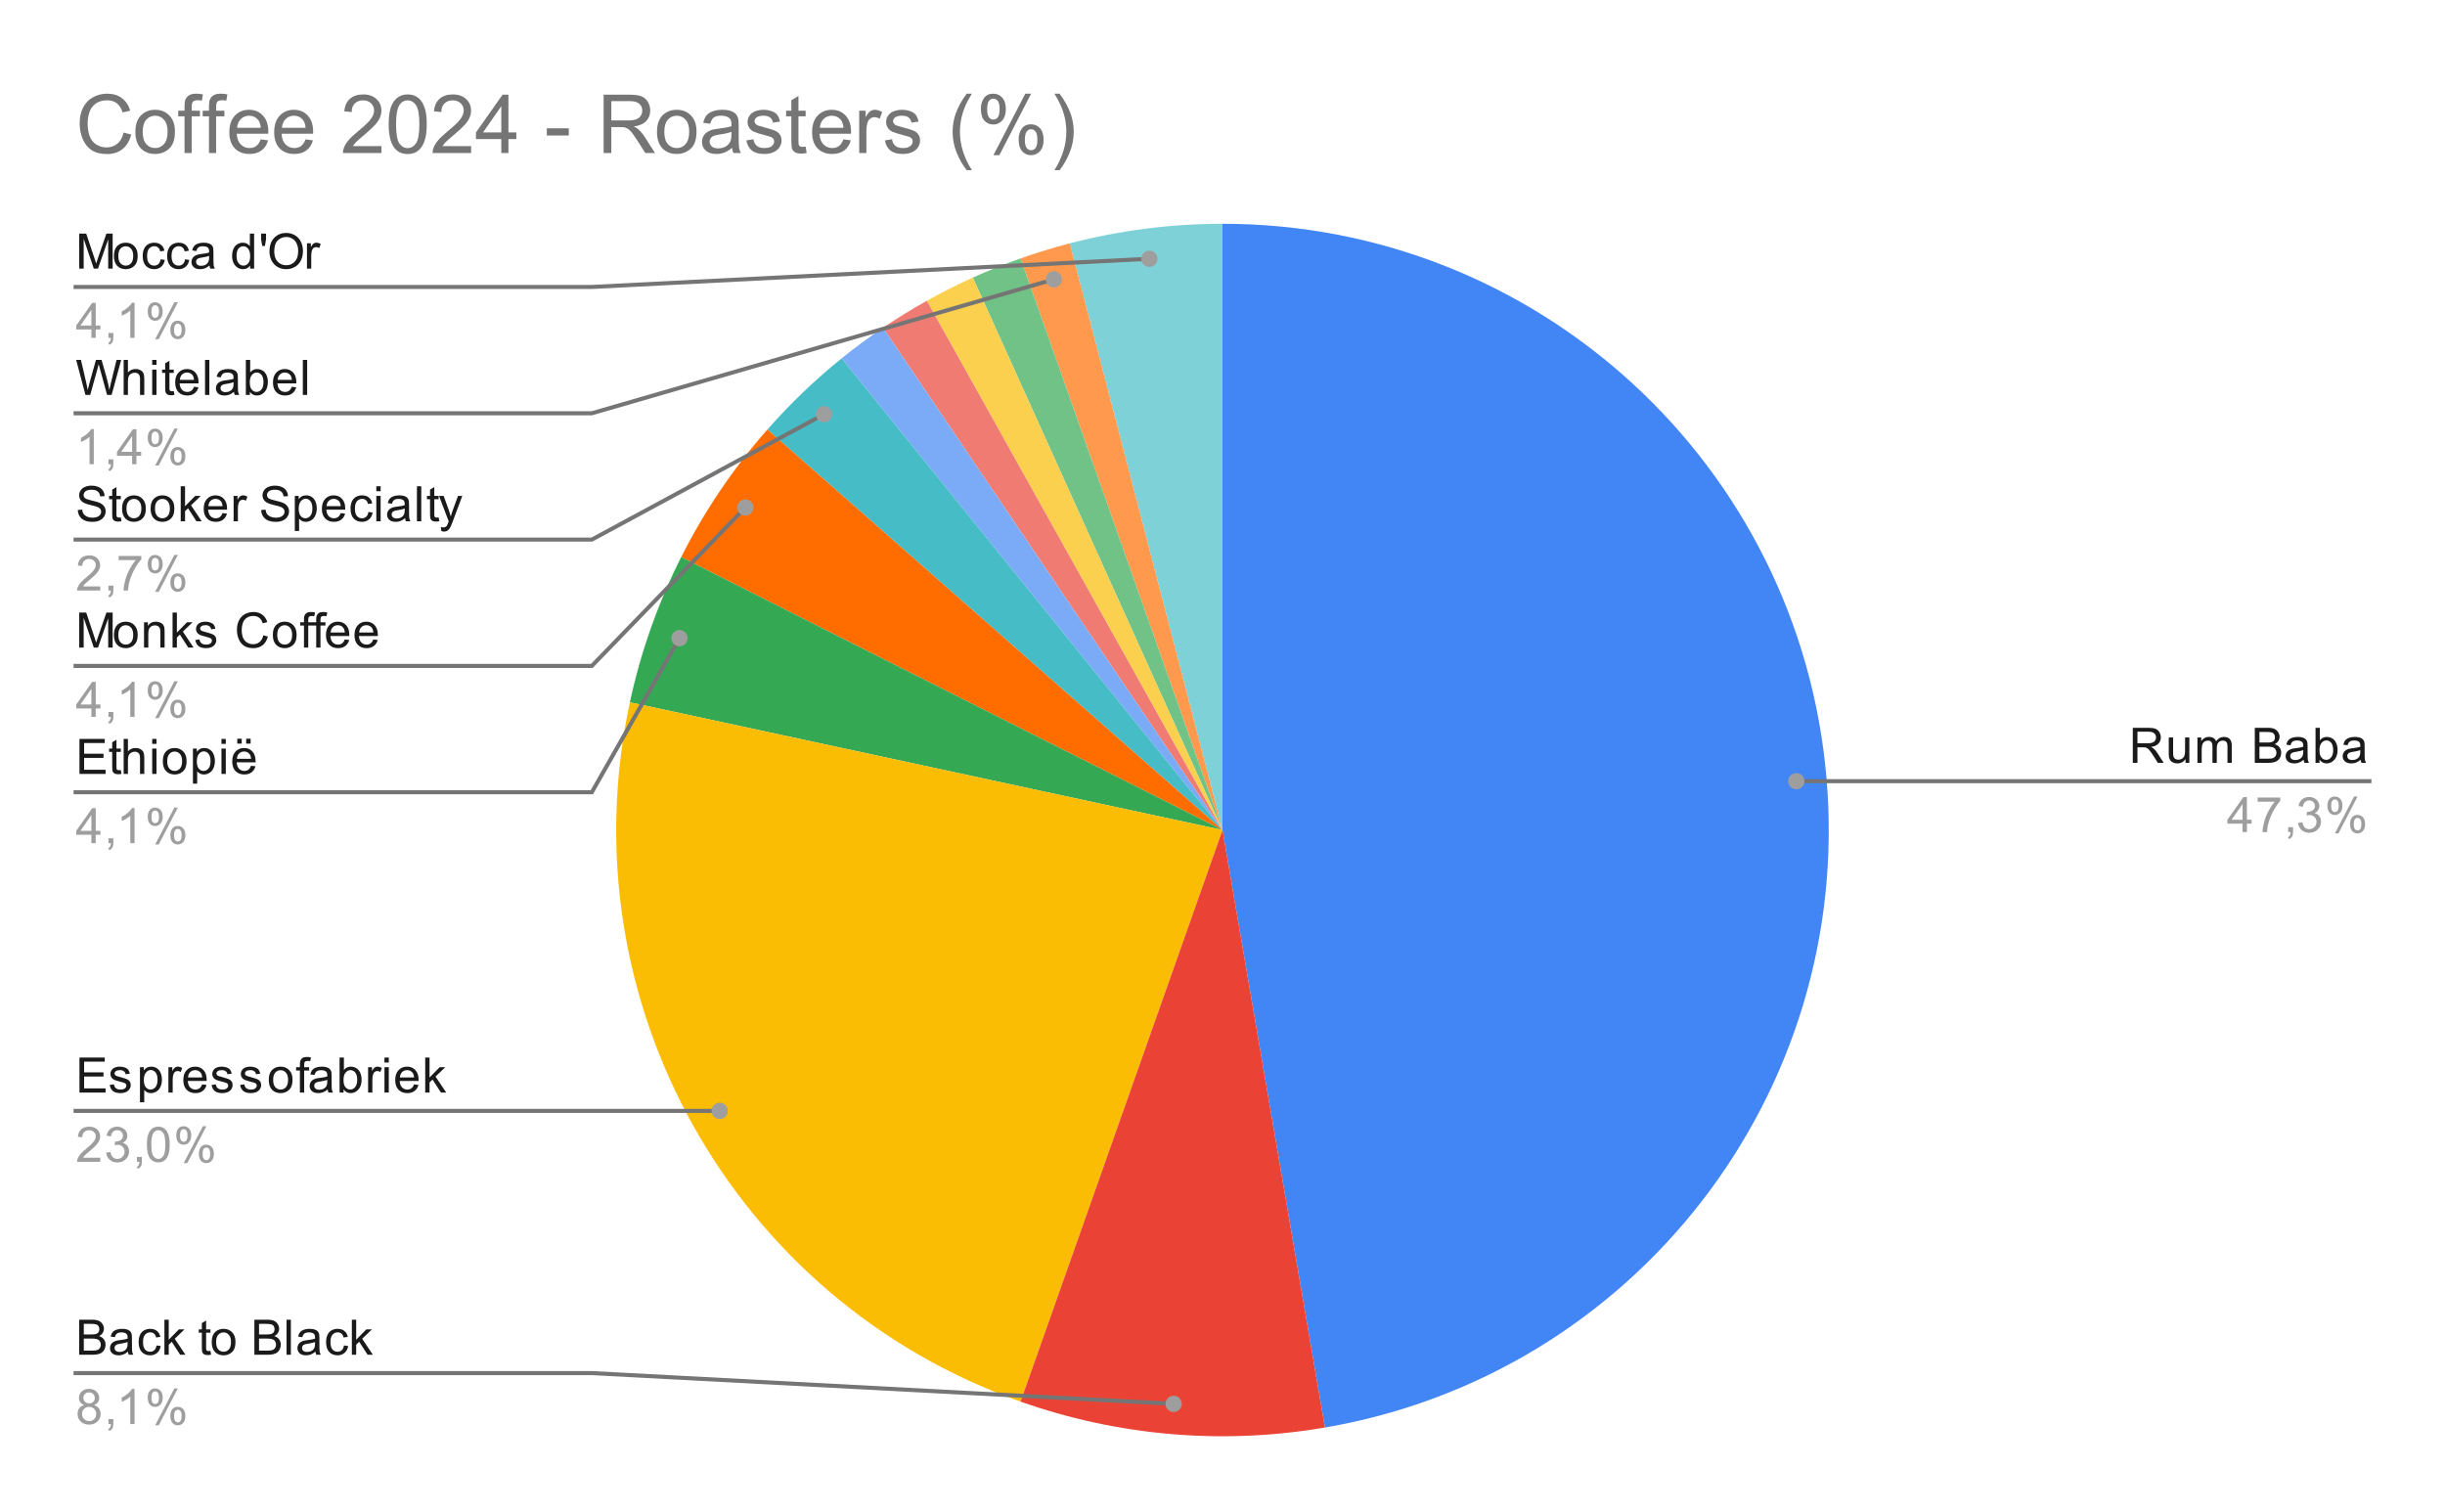 <svg version="1.1" viewBox="0.0 0.0 600.0 371.0" fill="none" stroke="none" stroke-linecap="square" stroke-miterlimit="10" width="600" height="371" xmlns:xlink="http://www.w3.org/1999/xlink" xmlns="http://www.w3.org/2000/svg"><path fill="#ffffff" d="M0 0L600.0 0L600.0 371.0L0 371.0L0 0Z" fill-rule="nonzero"/><path fill="#4285f4" d="M300.0 54.917C377.271 54.917 441.678 114.074 448.231 191.067C454.784 268.06 401.301 337.251 325.142 350.31L300.0 203.683Z" fill-rule="nonzero"/><path fill="#7ed1d7" d="M262.514 59.717C274.755 56.53 287.351 54.917 300.0 54.917L300.0 203.683Z" fill-rule="nonzero"/><path fill="#ff994d" d="M250.44 63.415C254.41 62.012 258.439 60.778 262.514 59.717L300.0 203.683Z" fill-rule="nonzero"/><path fill="#71c287" d="M238.723 68.123C242.56 66.388 246.469 64.817 250.44 63.415L300.0 203.683Z" fill-rule="nonzero"/><path fill="#fcd04f" d="M227.447 73.808C231.124 71.754 234.886 69.857 238.723 68.123L300.0 203.683Z" fill-rule="nonzero"/><path fill="#f07b72" d="M216.694 80.429C220.183 78.071 223.771 75.862 227.447 73.808L300.0 203.683Z" fill-rule="nonzero"/><path fill="#7baaf7" d="M206.542 87.938C209.818 85.292 213.205 82.787 216.694 80.429L300.0 203.683Z" fill-rule="nonzero"/><path fill="#46bdc6" d="M188.325 105.397C193.892 99.072 199.986 93.231 206.542 87.938L300.0 203.683Z" fill-rule="nonzero"/><path fill="#ff6d01" d="M167.162 136.708C172.857 125.414 179.968 114.892 188.325 105.397L300.0 203.683Z" fill-rule="nonzero"/><path fill="#34a853" d="M154.572 172.341C157.237 159.977 161.468 148.002 167.162 136.708L300.0 203.683Z" fill-rule="nonzero"/><path fill="#fbbc04" d="M250.44 343.952C179.86 319.015 138.802 245.517 154.572 172.341L300.0 203.683Z" fill-rule="nonzero"/><path fill="#ea4335" d="M325.142 350.31C300.107 354.603 274.389 352.414 250.44 343.952L300.0 203.683Z" fill-rule="nonzero"/><path fill="#1a1a1a" d="M19.441 65.917L19.441 57.323L21.159 57.323L23.191 63.401Q23.472 64.26 23.597 64.682Q23.738 64.214 24.05 63.307L26.113 57.323L27.644 57.323L27.644 65.917L26.55 65.917L26.55 58.729L24.05 65.917L23.019 65.917L20.534 58.604L20.534 65.917L19.441 65.917ZM27.956 62.807Q27.956 61.073 28.909 60.245Q29.706 59.557 30.863 59.557Q32.144 59.557 32.956 60.401Q33.784 61.229 33.784 62.714Q33.784 63.917 33.425 64.604Q33.066 65.292 32.362 65.682Q31.675 66.057 30.863 66.057Q29.566 66.057 28.753 65.229Q27.956 64.385 27.956 62.807ZM29.034 62.807Q29.034 63.995 29.55 64.589Q30.081 65.182 30.863 65.182Q31.659 65.182 32.175 64.589Q32.691 63.995 32.691 62.776Q32.691 61.62 32.159 61.026Q31.644 60.432 30.863 60.432Q30.081 60.432 29.55 61.026Q29.034 61.604 29.034 62.807ZM39.409 63.635L40.441 63.776Q40.269 64.839 39.566 65.448Q38.862 66.057 37.847 66.057Q36.566 66.057 35.784 65.229Q35.019 64.385 35.019 62.823Q35.019 61.823 35.347 61.073Q35.691 60.307 36.362 59.932Q37.05 59.557 37.862 59.557Q38.862 59.557 39.503 60.073Q40.159 60.573 40.347 61.526L39.316 61.682Q39.175 61.057 38.8 60.745Q38.425 60.417 37.894 60.417Q37.097 60.417 36.597 60.995Q36.097 61.557 36.097 62.792Q36.097 64.057 36.581 64.62Q37.066 65.182 37.831 65.182Q38.456 65.182 38.862 64.807Q39.284 64.432 39.409 63.635ZM45.409 63.635L46.441 63.776Q46.269 64.839 45.566 65.448Q44.862 66.057 43.847 66.057Q42.566 66.057 41.784 65.229Q41.019 64.385 41.019 62.823Q41.019 61.823 41.347 61.073Q41.691 60.307 42.362 59.932Q43.05 59.557 43.862 59.557Q44.862 59.557 45.503 60.073Q46.159 60.573 46.347 61.526L45.316 61.682Q45.175 61.057 44.8 60.745Q44.425 60.417 43.894 60.417Q43.097 60.417 42.597 60.995Q42.097 61.557 42.097 62.792Q42.097 64.057 42.581 64.62Q43.066 65.182 43.831 65.182Q44.456 65.182 44.862 64.807Q45.284 64.432 45.409 63.635ZM51.409 65.151Q50.816 65.651 50.269 65.854Q49.737 66.057 49.112 66.057Q48.081 66.057 47.534 65.557Q46.987 65.057 46.987 64.276Q46.987 63.823 47.191 63.448Q47.394 63.057 47.737 62.839Q48.081 62.604 48.503 62.495Q48.8 62.401 49.441 62.323Q50.706 62.182 51.316 61.964Q51.316 61.745 51.316 61.698Q51.316 61.042 51.019 60.776Q50.612 60.432 49.816 60.432Q49.081 60.432 48.722 60.698Q48.362 60.948 48.191 61.604L47.159 61.464Q47.3 60.807 47.628 60.401Q47.956 59.995 48.566 59.776Q49.175 59.557 49.972 59.557Q50.769 59.557 51.269 59.745Q51.769 59.932 52.003 60.214Q52.237 60.495 52.331 60.932Q52.378 61.198 52.378 61.901L52.378 63.307Q52.378 64.776 52.441 65.167Q52.519 65.557 52.722 65.917L51.612 65.917Q51.456 65.589 51.409 65.151ZM51.316 62.792Q50.737 63.026 49.597 63.198Q48.941 63.292 48.675 63.417Q48.409 63.526 48.253 63.745Q48.112 63.964 48.112 64.245Q48.112 64.667 48.425 64.948Q48.753 65.229 49.362 65.229Q49.972 65.229 50.441 64.964Q50.925 64.698 51.144 64.229Q51.316 63.87 51.316 63.182L51.316 62.792ZM61.378 65.917L61.378 65.135Q60.784 66.057 59.644 66.057Q58.894 66.057 58.269 65.651Q57.644 65.229 57.3 64.495Q56.956 63.76 56.956 62.807Q56.956 61.885 57.269 61.12Q57.581 60.354 58.206 59.964Q58.831 59.557 59.597 59.557Q60.159 59.557 60.597 59.792Q61.034 60.026 61.316 60.401L61.316 57.323L62.362 57.323L62.362 65.917L61.378 65.917ZM58.05 62.807Q58.05 64.01 58.55 64.604Q59.05 65.182 59.737 65.182Q60.425 65.182 60.909 64.62Q61.394 64.057 61.394 62.901Q61.394 61.62 60.894 61.026Q60.409 60.432 59.691 60.432Q58.987 60.432 58.519 61.01Q58.05 61.573 58.05 62.807ZM64.347 60.37L64.081 58.76L64.081 57.323L65.284 57.323L65.284 58.76L65.003 60.37L64.347 60.37ZM66.128 61.729Q66.128 59.589 67.269 58.385Q68.425 57.167 70.237 57.167Q71.441 57.167 72.394 57.745Q73.347 58.307 73.847 59.323Q74.347 60.339 74.347 61.635Q74.347 62.932 73.816 63.964Q73.284 64.995 72.316 65.526Q71.362 66.057 70.237 66.057Q69.019 66.057 68.066 65.479Q67.112 64.885 66.612 63.885Q66.128 62.87 66.128 61.729ZM67.3 61.745Q67.3 63.307 68.128 64.198Q68.972 65.089 70.237 65.089Q71.519 65.089 72.347 64.198Q73.175 63.292 73.175 61.62Q73.175 60.573 72.816 59.792Q72.472 59.01 71.784 58.589Q71.097 58.151 70.253 58.151Q69.05 58.151 68.175 58.979Q67.3 59.807 67.3 61.745ZM75.331 65.917L75.331 59.698L76.284 59.698L76.284 60.635Q76.644 59.979 76.941 59.776Q77.253 59.557 77.628 59.557Q78.159 59.557 78.706 59.885L78.347 60.87Q77.956 60.635 77.581 60.635Q77.222 60.635 76.941 60.854Q76.675 61.057 76.566 61.432Q76.378 61.995 76.378 62.651L76.378 65.917L75.331 65.917Z" fill-rule="nonzero"/><path fill="#9e9e9e" d="M22.425 82.917L22.425 80.854L18.706 80.854L18.706 79.885L22.628 74.323L23.488 74.323L23.488 79.885L24.644 79.885L24.644 80.854L23.488 80.854L23.488 82.917L22.425 82.917ZM22.425 79.885L22.425 76.026L19.738 79.885L22.425 79.885ZM26.613 82.917L26.613 81.714L27.816 81.714L27.816 82.917Q27.816 83.573 27.581 83.979Q27.347 84.401 26.847 84.62L26.55 84.167Q26.878 84.026 27.034 83.729Q27.191 83.448 27.222 82.917L26.613 82.917ZM33.019 82.917L31.972 82.917L31.972 76.198Q31.581 76.557 30.956 76.932Q30.347 77.292 29.863 77.464L29.863 76.448Q30.738 76.026 31.394 75.448Q32.066 74.854 32.347 74.292L33.019 74.292L33.019 82.917ZM36.253 76.385Q36.253 75.464 36.706 74.823Q37.175 74.182 38.05 74.182Q38.862 74.182 39.394 74.76Q39.925 75.339 39.925 76.448Q39.925 77.542 39.378 78.135Q38.847 78.714 38.066 78.714Q37.284 78.714 36.769 78.135Q36.253 77.557 36.253 76.385ZM38.081 74.901Q37.691 74.901 37.425 75.245Q37.175 75.589 37.175 76.495Q37.175 77.323 37.425 77.667Q37.691 77.995 38.081 77.995Q38.487 77.995 38.737 77.651Q39.003 77.307 39.003 76.417Q39.003 75.573 38.737 75.245Q38.472 74.901 38.081 74.901ZM38.081 83.229L42.784 74.182L43.644 74.182L38.956 83.229L38.081 83.229ZM41.8 80.901Q41.8 79.979 42.253 79.339Q42.722 78.698 43.612 78.698Q44.425 78.698 44.956 79.276Q45.487 79.839 45.487 80.964Q45.487 82.057 44.941 82.651Q44.409 83.229 43.612 83.229Q42.847 83.229 42.316 82.651Q41.8 82.073 41.8 80.901ZM43.644 79.417Q43.237 79.417 42.972 79.76Q42.722 80.104 42.722 81.01Q42.722 81.823 42.987 82.167Q43.253 82.51 43.644 82.51Q44.034 82.51 44.3 82.167Q44.566 81.823 44.566 80.917Q44.566 80.089 44.3 79.76Q44.034 79.417 43.644 79.417Z" fill-rule="nonzero"/><path stroke="#757575" stroke-width="1.0" stroke-linecap="butt" d="M18.55 70.417L145.233 70.417L282.049 63.5" fill-rule="nonzero"/><path fill="#9e9e9e" d="M284.049 63.5C284.049 62.395 283.153 61.5 282.049 61.5C280.944 61.5 280.049 62.395 280.049 63.5C280.049 64.604 280.944 65.5 282.049 65.5C283.153 65.5 284.049 64.604 284.049 63.5" fill-rule="nonzero"/><path fill="#1a1a1a" d="M20.972 96.917L18.691 88.323L19.863 88.323L21.175 93.964Q21.378 94.839 21.534 95.714Q21.863 94.339 21.925 94.12L23.55 88.323L24.925 88.323L26.159 92.667Q26.613 94.292 26.831 95.714Q26.988 94.901 27.253 93.839L28.597 88.323L29.738 88.323L27.394 96.917L26.284 96.917L24.488 90.37Q24.253 89.557 24.206 89.37Q24.081 89.948 23.956 90.37L22.144 96.917L20.972 96.917ZM30.347 96.917L30.347 88.323L31.394 88.323L31.394 91.401Q32.128 90.557 33.253 90.557Q33.956 90.557 34.456 90.839Q34.972 91.104 35.191 91.589Q35.409 92.057 35.409 92.979L35.409 96.917L34.362 96.917L34.362 92.979Q34.362 92.182 34.019 91.823Q33.675 91.464 33.05 91.464Q32.581 91.464 32.159 91.714Q31.753 91.948 31.566 92.37Q31.394 92.776 31.394 93.51L31.394 96.917L30.347 96.917ZM37.347 89.542L37.347 88.323L38.409 88.323L38.409 89.542L37.347 89.542ZM37.347 96.917L37.347 90.698L38.409 90.698L38.409 96.917L37.347 96.917ZM42.644 95.979L42.8 96.901Q42.347 96.995 42.003 96.995Q41.425 96.995 41.112 96.823Q40.8 96.635 40.659 96.339Q40.534 96.042 40.534 95.089L40.534 91.51L39.769 91.51L39.769 90.698L40.534 90.698L40.534 89.151L41.581 88.526L41.581 90.698L42.644 90.698L42.644 91.51L41.581 91.51L41.581 95.151Q41.581 95.604 41.628 95.729Q41.691 95.854 41.816 95.932Q41.941 96.01 42.175 96.01Q42.362 96.01 42.644 95.979ZM47.597 94.917L48.691 95.042Q48.441 95.995 47.737 96.526Q47.034 97.057 45.956 97.057Q44.597 97.057 43.784 96.214Q42.987 95.37 42.987 93.854Q42.987 92.292 43.8 91.432Q44.612 90.557 45.894 90.557Q47.144 90.557 47.925 91.401Q48.722 92.245 48.722 93.792Q48.722 93.885 48.722 94.073L44.081 94.073Q44.144 95.104 44.659 95.651Q45.175 96.182 45.956 96.182Q46.534 96.182 46.941 95.885Q47.362 95.573 47.597 94.917ZM44.144 93.214L47.612 93.214Q47.55 92.417 47.222 92.026Q46.706 91.417 45.909 91.417Q45.175 91.417 44.675 91.901Q44.191 92.385 44.144 93.214ZM50.316 96.917L50.316 88.323L51.378 88.323L51.378 96.917L50.316 96.917ZM57.409 96.151Q56.816 96.651 56.269 96.854Q55.737 97.057 55.112 97.057Q54.081 97.057 53.534 96.557Q52.987 96.057 52.987 95.276Q52.987 94.823 53.191 94.448Q53.394 94.057 53.737 93.839Q54.081 93.604 54.503 93.495Q54.8 93.401 55.441 93.323Q56.706 93.182 57.316 92.964Q57.316 92.745 57.316 92.698Q57.316 92.042 57.019 91.776Q56.612 91.432 55.816 91.432Q55.081 91.432 54.722 91.698Q54.362 91.948 54.191 92.604L53.159 92.464Q53.3 91.807 53.628 91.401Q53.956 90.995 54.566 90.776Q55.175 90.557 55.972 90.557Q56.769 90.557 57.269 90.745Q57.769 90.932 58.003 91.214Q58.237 91.495 58.331 91.932Q58.378 92.198 58.378 92.901L58.378 94.307Q58.378 95.776 58.441 96.167Q58.519 96.557 58.722 96.917L57.612 96.917Q57.456 96.589 57.409 96.151ZM57.316 93.792Q56.737 94.026 55.597 94.198Q54.941 94.292 54.675 94.417Q54.409 94.526 54.253 94.745Q54.112 94.964 54.112 95.245Q54.112 95.667 54.425 95.948Q54.753 96.229 55.362 96.229Q55.972 96.229 56.441 95.964Q56.925 95.698 57.144 95.229Q57.316 94.87 57.316 94.182L57.316 93.792ZM61.316 96.917L60.331 96.917L60.331 88.323L61.394 88.323L61.394 91.385Q62.066 90.557 63.097 90.557Q63.675 90.557 64.175 90.792Q64.691 91.01 65.019 91.432Q65.362 91.854 65.55 92.448Q65.737 93.042 65.737 93.714Q65.737 95.307 64.941 96.182Q64.144 97.057 63.05 97.057Q61.941 97.057 61.316 96.135L61.316 96.917ZM61.3 93.76Q61.3 94.87 61.612 95.37Q62.112 96.182 62.956 96.182Q63.644 96.182 64.144 95.589Q64.659 94.995 64.659 93.792Q64.659 92.573 64.175 91.995Q63.691 91.417 63.003 91.417Q62.316 91.417 61.8 92.026Q61.3 92.62 61.3 93.76ZM71.597 94.917L72.691 95.042Q72.441 95.995 71.737 96.526Q71.034 97.057 69.956 97.057Q68.597 97.057 67.784 96.214Q66.987 95.37 66.987 93.854Q66.987 92.292 67.8 91.432Q68.612 90.557 69.894 90.557Q71.144 90.557 71.925 91.401Q72.722 92.245 72.722 93.792Q72.722 93.885 72.722 94.073L68.081 94.073Q68.144 95.104 68.659 95.651Q69.175 96.182 69.956 96.182Q70.534 96.182 70.941 95.885Q71.362 95.573 71.597 94.917ZM68.144 93.214L71.612 93.214Q71.55 92.417 71.222 92.026Q70.706 91.417 69.909 91.417Q69.175 91.417 68.675 91.901Q68.191 92.385 68.144 93.214ZM74.316 96.917L74.316 88.323L75.378 88.323L75.378 96.917L74.316 96.917Z" fill-rule="nonzero"/><path fill="#9e9e9e" d="M23.019 113.917L21.972 113.917L21.972 107.198Q21.581 107.557 20.956 107.932Q20.347 108.292 19.863 108.464L19.863 107.448Q20.738 107.026 21.394 106.448Q22.066 105.854 22.347 105.292L23.019 105.292L23.019 113.917ZM26.613 113.917L26.613 112.714L27.816 112.714L27.816 113.917Q27.816 114.573 27.581 114.979Q27.347 115.401 26.847 115.62L26.55 115.167Q26.878 115.026 27.034 114.729Q27.191 114.448 27.222 113.917L26.613 113.917ZM32.425 113.917L32.425 111.854L28.706 111.854L28.706 110.885L32.628 105.323L33.487 105.323L33.487 110.885L34.644 110.885L34.644 111.854L33.487 111.854L33.487 113.917L32.425 113.917ZM32.425 110.885L32.425 107.026L29.738 110.885L32.425 110.885ZM36.253 107.385Q36.253 106.464 36.706 105.823Q37.175 105.182 38.05 105.182Q38.862 105.182 39.394 105.76Q39.925 106.339 39.925 107.448Q39.925 108.542 39.378 109.135Q38.847 109.714 38.066 109.714Q37.284 109.714 36.769 109.135Q36.253 108.557 36.253 107.385ZM38.081 105.901Q37.691 105.901 37.425 106.245Q37.175 106.589 37.175 107.495Q37.175 108.323 37.425 108.667Q37.691 108.995 38.081 108.995Q38.487 108.995 38.737 108.651Q39.003 108.307 39.003 107.417Q39.003 106.573 38.737 106.245Q38.472 105.901 38.081 105.901ZM38.081 114.229L42.784 105.182L43.644 105.182L38.956 114.229L38.081 114.229ZM41.8 111.901Q41.8 110.979 42.253 110.339Q42.722 109.698 43.612 109.698Q44.425 109.698 44.956 110.276Q45.487 110.839 45.487 111.964Q45.487 113.057 44.941 113.651Q44.409 114.229 43.612 114.229Q42.847 114.229 42.316 113.651Q41.8 113.073 41.8 111.901ZM43.644 110.417Q43.237 110.417 42.972 110.76Q42.722 111.104 42.722 112.01Q42.722 112.823 42.987 113.167Q43.253 113.51 43.644 113.51Q44.034 113.51 44.3 113.167Q44.566 112.823 44.566 111.917Q44.566 111.089 44.3 110.76Q44.034 110.417 43.644 110.417Z" fill-rule="nonzero"/><path stroke="#757575" stroke-width="1.0" stroke-linecap="butt" d="M18.55 101.417L145.233 101.417L258.616 68.55" fill-rule="nonzero"/><path fill="#9e9e9e" d="M260.616 68.55C260.616 67.445 259.72 66.55 258.616 66.55C257.511 66.55 256.616 67.445 256.616 68.55C256.616 69.654 257.511 70.55 258.616 70.55C259.72 70.55 260.616 69.654 260.616 68.55" fill-rule="nonzero"/><path fill="#1a1a1a" d="M19.097 125.151L20.159 125.057Q20.238 125.714 20.519 126.12Q20.8 126.526 21.378 126.792Q21.972 127.042 22.706 127.042Q23.347 127.042 23.847 126.854Q24.347 126.651 24.581 126.323Q24.831 125.979 24.831 125.589Q24.831 125.182 24.597 124.885Q24.363 124.573 23.831 124.37Q23.472 124.229 22.284 123.948Q21.113 123.667 20.644 123.417Q20.019 123.089 19.722 122.62Q19.425 122.135 19.425 121.542Q19.425 120.901 19.784 120.339Q20.159 119.76 20.863 119.479Q21.581 119.182 22.441 119.182Q23.394 119.182 24.128 119.495Q24.863 119.792 25.253 120.401Q25.644 120.995 25.675 121.745L24.581 121.823Q24.488 121.01 23.972 120.604Q23.472 120.182 22.488 120.182Q21.456 120.182 20.988 120.557Q20.519 120.932 20.519 121.464Q20.519 121.932 20.847 122.229Q21.175 122.526 22.55 122.839Q23.941 123.151 24.456 123.385Q25.206 123.745 25.566 124.276Q25.925 124.792 25.925 125.495Q25.925 126.182 25.534 126.792Q25.144 127.385 24.409 127.729Q23.675 128.057 22.753 128.057Q21.581 128.057 20.784 127.729Q20.003 127.385 19.55 126.698Q19.113 126.01 19.097 125.151ZM29.644 126.979L29.8 127.901Q29.347 127.995 29.003 127.995Q28.425 127.995 28.113 127.823Q27.8 127.635 27.659 127.339Q27.534 127.042 27.534 126.089L27.534 122.51L26.769 122.51L26.769 121.698L27.534 121.698L27.534 120.151L28.581 119.526L28.581 121.698L29.644 121.698L29.644 122.51L28.581 122.51L28.581 126.151Q28.581 126.604 28.628 126.729Q28.691 126.854 28.816 126.932Q28.941 127.01 29.175 127.01Q29.363 127.01 29.644 126.979ZM29.956 124.807Q29.956 123.073 30.909 122.245Q31.706 121.557 32.862 121.557Q34.144 121.557 34.956 122.401Q35.784 123.229 35.784 124.714Q35.784 125.917 35.425 126.604Q35.066 127.292 34.362 127.682Q33.675 128.057 32.862 128.057Q31.566 128.057 30.753 127.229Q29.956 126.385 29.956 124.807ZM31.034 124.807Q31.034 125.995 31.55 126.589Q32.081 127.182 32.862 127.182Q33.659 127.182 34.175 126.589Q34.691 125.995 34.691 124.776Q34.691 123.62 34.159 123.026Q33.644 122.432 32.862 122.432Q32.081 122.432 31.55 123.026Q31.034 123.604 31.034 124.807ZM36.956 124.807Q36.956 123.073 37.909 122.245Q38.706 121.557 39.862 121.557Q41.144 121.557 41.956 122.401Q42.784 123.229 42.784 124.714Q42.784 125.917 42.425 126.604Q42.066 127.292 41.362 127.682Q40.675 128.057 39.862 128.057Q38.566 128.057 37.753 127.229Q36.956 126.385 36.956 124.807ZM38.034 124.807Q38.034 125.995 38.55 126.589Q39.081 127.182 39.862 127.182Q40.659 127.182 41.175 126.589Q41.691 125.995 41.691 124.776Q41.691 123.62 41.159 123.026Q40.644 122.432 39.862 122.432Q39.081 122.432 38.55 123.026Q38.034 123.604 38.034 124.807ZM44.347 127.917L44.347 119.323L45.409 119.323L45.409 124.229L47.894 121.698L49.269 121.698L46.878 123.995L49.503 127.917L48.206 127.917L46.144 124.729L45.409 125.448L45.409 127.917L44.347 127.917ZM54.597 125.917L55.691 126.042Q55.441 126.995 54.737 127.526Q54.034 128.057 52.956 128.057Q51.597 128.057 50.784 127.214Q49.987 126.37 49.987 124.854Q49.987 123.292 50.8 122.432Q51.612 121.557 52.894 121.557Q54.144 121.557 54.925 122.401Q55.722 123.245 55.722 124.792Q55.722 124.885 55.722 125.073L51.081 125.073Q51.144 126.104 51.659 126.651Q52.175 127.182 52.956 127.182Q53.534 127.182 53.941 126.885Q54.362 126.573 54.597 125.917ZM51.144 124.214L54.612 124.214Q54.55 123.417 54.222 123.026Q53.706 122.417 52.909 122.417Q52.175 122.417 51.675 122.901Q51.191 123.385 51.144 124.214ZM57.331 127.917L57.331 121.698L58.284 121.698L58.284 122.635Q58.644 121.979 58.941 121.776Q59.253 121.557 59.628 121.557Q60.159 121.557 60.706 121.885L60.347 122.87Q59.956 122.635 59.581 122.635Q59.222 122.635 58.941 122.854Q58.675 123.057 58.566 123.432Q58.378 123.995 58.378 124.651L58.378 127.917L57.331 127.917ZM64.097 125.151L65.159 125.057Q65.237 125.714 65.519 126.12Q65.8 126.526 66.378 126.792Q66.972 127.042 67.706 127.042Q68.347 127.042 68.847 126.854Q69.347 126.651 69.581 126.323Q69.831 125.979 69.831 125.589Q69.831 125.182 69.597 124.885Q69.362 124.573 68.831 124.37Q68.472 124.229 67.284 123.948Q66.112 123.667 65.644 123.417Q65.019 123.089 64.722 122.62Q64.425 122.135 64.425 121.542Q64.425 120.901 64.784 120.339Q65.159 119.76 65.862 119.479Q66.581 119.182 67.441 119.182Q68.394 119.182 69.128 119.495Q69.862 119.792 70.253 120.401Q70.644 120.995 70.675 121.745L69.581 121.823Q69.487 121.01 68.972 120.604Q68.472 120.182 67.487 120.182Q66.456 120.182 65.987 120.557Q65.519 120.932 65.519 121.464Q65.519 121.932 65.847 122.229Q66.175 122.526 67.55 122.839Q68.941 123.151 69.456 123.385Q70.206 123.745 70.566 124.276Q70.925 124.792 70.925 125.495Q70.925 126.182 70.534 126.792Q70.144 127.385 69.409 127.729Q68.675 128.057 67.753 128.057Q66.581 128.057 65.784 127.729Q65.003 127.385 64.55 126.698Q64.112 126.01 64.097 125.151ZM72.347 130.307L72.347 121.698L73.3 121.698L73.3 122.495Q73.644 122.026 74.066 121.792Q74.503 121.557 75.112 121.557Q75.909 121.557 76.519 121.964Q77.128 122.37 77.425 123.12Q77.737 123.87 77.737 124.76Q77.737 125.714 77.394 126.479Q77.066 127.245 76.409 127.651Q75.753 128.057 75.034 128.057Q74.503 128.057 74.081 127.839Q73.659 127.604 73.394 127.276L73.394 130.307L72.347 130.307ZM73.3 124.839Q73.3 126.042 73.784 126.62Q74.269 127.182 74.956 127.182Q75.659 127.182 76.159 126.589Q76.659 125.995 76.659 124.745Q76.659 123.557 76.175 122.979Q75.691 122.385 75.003 122.385Q74.331 122.385 73.816 123.01Q73.3 123.635 73.3 124.839ZM83.597 125.917L84.691 126.042Q84.441 126.995 83.737 127.526Q83.034 128.057 81.956 128.057Q80.597 128.057 79.784 127.214Q78.987 126.37 78.987 124.854Q78.987 123.292 79.8 122.432Q80.612 121.557 81.894 121.557Q83.144 121.557 83.925 122.401Q84.722 123.245 84.722 124.792Q84.722 124.885 84.722 125.073L80.081 125.073Q80.144 126.104 80.659 126.651Q81.175 127.182 81.956 127.182Q82.534 127.182 82.941 126.885Q83.362 126.573 83.597 125.917ZM80.144 124.214L83.612 124.214Q83.55 123.417 83.222 123.026Q82.706 122.417 81.909 122.417Q81.175 122.417 80.675 122.901Q80.191 123.385 80.144 124.214ZM90.409 125.635L91.441 125.776Q91.269 126.839 90.566 127.448Q89.862 128.057 88.847 128.057Q87.566 128.057 86.784 127.229Q86.019 126.385 86.019 124.823Q86.019 123.823 86.347 123.073Q86.691 122.307 87.362 121.932Q88.05 121.557 88.862 121.557Q89.862 121.557 90.503 122.073Q91.159 122.573 91.347 123.526L90.316 123.682Q90.175 123.057 89.8 122.745Q89.425 122.417 88.894 122.417Q88.097 122.417 87.597 122.995Q87.097 123.557 87.097 124.792Q87.097 126.057 87.581 126.62Q88.066 127.182 88.831 127.182Q89.456 127.182 89.862 126.807Q90.284 126.432 90.409 125.635ZM92.347 120.542L92.347 119.323L93.409 119.323L93.409 120.542L92.347 120.542ZM92.347 127.917L92.347 121.698L93.409 121.698L93.409 127.917L92.347 127.917ZM99.409 127.151Q98.816 127.651 98.269 127.854Q97.737 128.057 97.112 128.057Q96.081 128.057 95.534 127.557Q94.987 127.057 94.987 126.276Q94.987 125.823 95.191 125.448Q95.394 125.057 95.737 124.839Q96.081 124.604 96.503 124.495Q96.8 124.401 97.441 124.323Q98.706 124.182 99.316 123.964Q99.316 123.745 99.316 123.698Q99.316 123.042 99.019 122.776Q98.612 122.432 97.816 122.432Q97.081 122.432 96.722 122.698Q96.362 122.948 96.191 123.604L95.159 123.464Q95.3 122.807 95.628 122.401Q95.956 121.995 96.566 121.776Q97.175 121.557 97.972 121.557Q98.769 121.557 99.269 121.745Q99.769 121.932 100.003 122.214Q100.237 122.495 100.331 122.932Q100.378 123.198 100.378 123.901L100.378 125.307Q100.378 126.776 100.441 127.167Q100.519 127.557 100.722 127.917L99.612 127.917Q99.456 127.589 99.409 127.151ZM99.316 124.792Q98.737 125.026 97.597 125.198Q96.941 125.292 96.675 125.417Q96.409 125.526 96.253 125.745Q96.112 125.964 96.112 126.245Q96.112 126.667 96.425 126.948Q96.753 127.229 97.362 127.229Q97.972 127.229 98.441 126.964Q98.925 126.698 99.144 126.229Q99.316 125.87 99.316 125.182L99.316 124.792ZM102.316 127.917L102.316 119.323L103.378 119.323L103.378 127.917L102.316 127.917ZM107.644 126.979L107.8 127.901Q107.347 127.995 107.003 127.995Q106.425 127.995 106.112 127.823Q105.8 127.635 105.659 127.339Q105.534 127.042 105.534 126.089L105.534 122.51L104.769 122.51L104.769 121.698L105.534 121.698L105.534 120.151L106.581 119.526L106.581 121.698L107.644 121.698L107.644 122.51L106.581 122.51L106.581 126.151Q106.581 126.604 106.628 126.729Q106.691 126.854 106.816 126.932Q106.941 127.01 107.175 127.01Q107.362 127.01 107.644 126.979ZM108.3 130.307L108.175 129.323Q108.519 129.417 108.784 129.417Q109.128 129.417 109.331 129.292Q109.55 129.182 109.691 128.979Q109.784 128.807 110.019 128.182Q110.034 128.104 110.112 127.932L107.737 121.698L108.878 121.698L110.175 125.292Q110.425 125.979 110.628 126.745Q110.816 126.01 111.066 125.323L112.394 121.698L113.441 121.698L111.081 128.026Q110.691 129.042 110.487 129.432Q110.206 129.964 109.831 130.198Q109.472 130.448 108.972 130.448Q108.675 130.448 108.3 130.307Z" fill-rule="nonzero"/><path fill="#9e9e9e" d="M24.597 143.901L24.597 144.917L18.909 144.917Q18.909 144.542 19.034 144.182Q19.253 143.604 19.722 143.042Q20.206 142.479 21.113 141.745Q22.519 140.589 23.003 139.917Q23.503 139.245 23.503 138.651Q23.503 138.026 23.05 137.604Q22.597 137.167 21.878 137.167Q21.113 137.167 20.659 137.62Q20.206 138.073 20.191 138.885L19.113 138.776Q19.222 137.557 19.941 136.932Q20.675 136.292 21.909 136.292Q23.144 136.292 23.863 136.979Q24.581 137.667 24.581 138.682Q24.581 139.198 24.363 139.698Q24.159 140.182 23.659 140.745Q23.175 141.292 22.05 142.245Q21.097 143.042 20.816 143.339Q20.55 143.62 20.378 143.901L24.597 143.901ZM26.613 144.917L26.613 143.714L27.816 143.714L27.816 144.917Q27.816 145.573 27.581 145.979Q27.347 146.401 26.847 146.62L26.55 146.167Q26.878 146.026 27.034 145.729Q27.191 145.448 27.222 144.917L26.613 144.917ZM29.113 137.448L29.113 136.432L34.675 136.432L34.675 137.26Q33.862 138.135 33.05 139.589Q32.253 141.026 31.816 142.557Q31.488 143.635 31.409 144.917L30.316 144.917Q30.331 143.901 30.706 142.464Q31.097 141.026 31.8 139.698Q32.519 138.37 33.331 137.448L29.113 137.448ZM36.253 138.385Q36.253 137.464 36.706 136.823Q37.175 136.182 38.05 136.182Q38.862 136.182 39.394 136.76Q39.925 137.339 39.925 138.448Q39.925 139.542 39.378 140.135Q38.847 140.714 38.066 140.714Q37.284 140.714 36.769 140.135Q36.253 139.557 36.253 138.385ZM38.081 136.901Q37.691 136.901 37.425 137.245Q37.175 137.589 37.175 138.495Q37.175 139.323 37.425 139.667Q37.691 139.995 38.081 139.995Q38.487 139.995 38.737 139.651Q39.003 139.307 39.003 138.417Q39.003 137.573 38.737 137.245Q38.472 136.901 38.081 136.901ZM38.081 145.229L42.784 136.182L43.644 136.182L38.956 145.229L38.081 145.229ZM41.8 142.901Q41.8 141.979 42.253 141.339Q42.722 140.698 43.612 140.698Q44.425 140.698 44.956 141.276Q45.487 141.839 45.487 142.964Q45.487 144.057 44.941 144.651Q44.409 145.229 43.612 145.229Q42.847 145.229 42.316 144.651Q41.8 144.073 41.8 142.901ZM43.644 141.417Q43.237 141.417 42.972 141.76Q42.722 142.104 42.722 143.01Q42.722 143.823 42.987 144.167Q43.253 144.51 43.644 144.51Q44.034 144.51 44.3 144.167Q44.566 143.823 44.566 142.917Q44.566 142.089 44.3 141.76Q44.034 141.417 43.644 141.417Z" fill-rule="nonzero"/><path stroke="#757575" stroke-width="1.0" stroke-linecap="butt" d="M18.55 132.417L145.233 132.417L202.209 101.65" fill-rule="nonzero"/><path fill="#9e9e9e" d="M204.209 101.65C204.209 100.546 203.314 99.65 202.209 99.65C201.105 99.65 200.209 100.546 200.209 101.65C200.209 102.755 201.105 103.65 202.209 103.65C203.314 103.65 204.209 102.755 204.209 101.65" fill-rule="nonzero"/><path fill="#1a1a1a" d="M19.441 158.917L19.441 150.323L21.159 150.323L23.191 156.401Q23.472 157.26 23.597 157.682Q23.738 157.214 24.05 156.307L26.113 150.323L27.644 150.323L27.644 158.917L26.55 158.917L26.55 151.729L24.05 158.917L23.019 158.917L20.534 151.604L20.534 158.917L19.441 158.917ZM27.956 155.807Q27.956 154.073 28.909 153.245Q29.706 152.557 30.863 152.557Q32.144 152.557 32.956 153.401Q33.784 154.229 33.784 155.714Q33.784 156.917 33.425 157.604Q33.066 158.292 32.362 158.682Q31.675 159.057 30.863 159.057Q29.566 159.057 28.753 158.229Q27.956 157.385 27.956 155.807ZM29.034 155.807Q29.034 156.995 29.55 157.589Q30.081 158.182 30.863 158.182Q31.659 158.182 32.175 157.589Q32.691 156.995 32.691 155.776Q32.691 154.62 32.159 154.026Q31.644 153.432 30.863 153.432Q30.081 153.432 29.55 154.026Q29.034 154.604 29.034 155.807ZM35.347 158.917L35.347 152.698L36.284 152.698L36.284 153.573Q36.972 152.557 38.269 152.557Q38.831 152.557 39.3 152.76Q39.784 152.964 40.019 153.292Q40.253 153.62 40.347 154.057Q40.394 154.354 40.394 155.089L40.394 158.917L39.347 158.917L39.347 155.135Q39.347 154.479 39.222 154.167Q39.097 153.854 38.784 153.667Q38.472 153.464 38.05 153.464Q37.378 153.464 36.878 153.901Q36.394 154.323 36.394 155.51L36.394 158.917L35.347 158.917ZM42.347 158.917L42.347 150.323L43.409 150.323L43.409 155.229L45.894 152.698L47.269 152.698L44.878 154.995L47.503 158.917L46.206 158.917L44.144 155.729L43.409 156.448L43.409 158.917L42.347 158.917ZM47.925 157.057L48.956 156.901Q49.05 157.526 49.441 157.854Q49.847 158.182 50.581 158.182Q51.3 158.182 51.644 157.901Q52.003 157.604 52.003 157.198Q52.003 156.839 51.691 156.635Q51.472 156.495 50.612 156.276Q49.456 155.979 49.003 155.776Q48.566 155.557 48.331 155.182Q48.097 154.807 48.097 154.339Q48.097 153.932 48.284 153.573Q48.472 153.214 48.8 152.979Q49.05 152.807 49.472 152.682Q49.894 152.557 50.394 152.557Q51.112 152.557 51.659 152.776Q52.222 152.979 52.487 153.339Q52.753 153.698 52.847 154.292L51.816 154.432Q51.753 153.964 51.409 153.698Q51.081 153.417 50.456 153.417Q49.737 153.417 49.425 153.667Q49.112 153.901 49.112 154.229Q49.112 154.432 49.237 154.589Q49.378 154.76 49.644 154.87Q49.8 154.932 50.581 155.135Q51.706 155.448 52.144 155.635Q52.581 155.823 52.831 156.182Q53.081 156.542 53.081 157.089Q53.081 157.62 52.769 158.089Q52.472 158.542 51.894 158.807Q51.316 159.057 50.581 159.057Q49.362 159.057 48.722 158.557Q48.097 158.042 47.925 157.057ZM64.612 155.901L65.737 156.198Q65.378 157.589 64.456 158.323Q63.534 159.057 62.191 159.057Q60.8 159.057 59.925 158.495Q59.05 157.932 58.597 156.87Q58.144 155.792 58.144 154.557Q58.144 153.214 58.659 152.214Q59.175 151.214 60.112 150.698Q61.066 150.182 62.206 150.182Q63.487 150.182 64.362 150.839Q65.253 151.495 65.597 152.682L64.472 152.948Q64.175 152.01 63.597 151.589Q63.034 151.151 62.175 151.151Q61.191 151.151 60.519 151.635Q59.862 152.104 59.581 152.901Q59.316 153.698 59.316 154.557Q59.316 155.651 59.628 156.464Q59.956 157.276 60.628 157.682Q61.3 158.089 62.097 158.089Q63.05 158.089 63.706 157.542Q64.378 156.995 64.612 155.901ZM66.956 155.807Q66.956 154.073 67.909 153.245Q68.706 152.557 69.862 152.557Q71.144 152.557 71.956 153.401Q72.784 154.229 72.784 155.714Q72.784 156.917 72.425 157.604Q72.066 158.292 71.362 158.682Q70.675 159.057 69.862 159.057Q68.566 159.057 67.753 158.229Q66.956 157.385 66.956 155.807ZM68.034 155.807Q68.034 156.995 68.55 157.589Q69.081 158.182 69.862 158.182Q70.659 158.182 71.175 157.589Q71.691 156.995 71.691 155.776Q71.691 154.62 71.159 154.026Q70.644 153.432 69.862 153.432Q69.081 153.432 68.55 154.026Q68.034 154.604 68.034 155.807ZM74.597 158.917L74.597 153.51L73.659 153.51L73.659 152.698L74.597 152.698L74.597 152.026Q74.597 151.401 74.706 151.104Q74.862 150.682 75.237 150.432Q75.628 150.182 76.316 150.182Q76.769 150.182 77.3 150.292L77.144 151.198Q76.816 151.151 76.519 151.151Q76.034 151.151 75.831 151.354Q75.644 151.557 75.644 152.12L75.644 152.698L76.862 152.698L76.862 153.51L75.644 153.51L75.644 158.917L74.597 158.917ZM77.597 158.917L77.597 153.51L76.659 153.51L76.659 152.698L77.597 152.698L77.597 152.026Q77.597 151.401 77.706 151.104Q77.862 150.682 78.237 150.432Q78.628 150.182 79.316 150.182Q79.769 150.182 80.3 150.292L80.144 151.198Q79.816 151.151 79.519 151.151Q79.034 151.151 78.831 151.354Q78.644 151.557 78.644 152.12L78.644 152.698L79.862 152.698L79.862 153.51L78.644 153.51L78.644 158.917L77.597 158.917ZM84.597 156.917L85.691 157.042Q85.441 157.995 84.737 158.526Q84.034 159.057 82.956 159.057Q81.597 159.057 80.784 158.214Q79.987 157.37 79.987 155.854Q79.987 154.292 80.8 153.432Q81.612 152.557 82.894 152.557Q84.144 152.557 84.925 153.401Q85.722 154.245 85.722 155.792Q85.722 155.885 85.722 156.073L81.081 156.073Q81.144 157.104 81.659 157.651Q82.175 158.182 82.956 158.182Q83.534 158.182 83.941 157.885Q84.362 157.573 84.597 156.917ZM81.144 155.214L84.612 155.214Q84.55 154.417 84.222 154.026Q83.706 153.417 82.909 153.417Q82.175 153.417 81.675 153.901Q81.191 154.385 81.144 155.214ZM91.597 156.917L92.691 157.042Q92.441 157.995 91.737 158.526Q91.034 159.057 89.956 159.057Q88.597 159.057 87.784 158.214Q86.987 157.37 86.987 155.854Q86.987 154.292 87.8 153.432Q88.612 152.557 89.894 152.557Q91.144 152.557 91.925 153.401Q92.722 154.245 92.722 155.792Q92.722 155.885 92.722 156.073L88.081 156.073Q88.144 157.104 88.659 157.651Q89.175 158.182 89.956 158.182Q90.534 158.182 90.941 157.885Q91.362 157.573 91.597 156.917ZM88.144 155.214L91.612 155.214Q91.55 154.417 91.222 154.026Q90.706 153.417 89.909 153.417Q89.175 153.417 88.675 153.901Q88.191 154.385 88.144 155.214Z" fill-rule="nonzero"/><path fill="#9e9e9e" d="M22.425 175.917L22.425 173.854L18.706 173.854L18.706 172.885L22.628 167.323L23.488 167.323L23.488 172.885L24.644 172.885L24.644 173.854L23.488 173.854L23.488 175.917L22.425 175.917ZM22.425 172.885L22.425 169.026L19.738 172.885L22.425 172.885ZM26.613 175.917L26.613 174.714L27.816 174.714L27.816 175.917Q27.816 176.573 27.581 176.979Q27.347 177.401 26.847 177.62L26.55 177.167Q26.878 177.026 27.034 176.729Q27.191 176.448 27.222 175.917L26.613 175.917ZM33.019 175.917L31.972 175.917L31.972 169.198Q31.581 169.557 30.956 169.932Q30.347 170.292 29.863 170.464L29.863 169.448Q30.738 169.026 31.394 168.448Q32.066 167.854 32.347 167.292L33.019 167.292L33.019 175.917ZM36.253 169.385Q36.253 168.464 36.706 167.823Q37.175 167.182 38.05 167.182Q38.862 167.182 39.394 167.76Q39.925 168.339 39.925 169.448Q39.925 170.542 39.378 171.135Q38.847 171.714 38.066 171.714Q37.284 171.714 36.769 171.135Q36.253 170.557 36.253 169.385ZM38.081 167.901Q37.691 167.901 37.425 168.245Q37.175 168.589 37.175 169.495Q37.175 170.323 37.425 170.667Q37.691 170.995 38.081 170.995Q38.487 170.995 38.737 170.651Q39.003 170.307 39.003 169.417Q39.003 168.573 38.737 168.245Q38.472 167.901 38.081 167.901ZM38.081 176.229L42.784 167.182L43.644 167.182L38.956 176.229L38.081 176.229ZM41.8 173.901Q41.8 172.979 42.253 172.339Q42.722 171.698 43.612 171.698Q44.425 171.698 44.956 172.276Q45.487 172.839 45.487 173.964Q45.487 175.057 44.941 175.651Q44.409 176.229 43.612 176.229Q42.847 176.229 42.316 175.651Q41.8 175.073 41.8 173.901ZM43.644 172.417Q43.237 172.417 42.972 172.76Q42.722 173.104 42.722 174.01Q42.722 174.823 42.987 175.167Q43.253 175.51 43.644 175.51Q44.034 175.51 44.3 175.167Q44.566 174.823 44.566 173.917Q44.566 173.089 44.3 172.76Q44.034 172.417 43.644 172.417Z" fill-rule="nonzero"/><path stroke="#757575" stroke-width="1.0" stroke-linecap="butt" d="M18.55 163.417L145.233 163.417L182.908 124.543" fill-rule="nonzero"/><path fill="#9e9e9e" d="M184.908 124.543C184.908 123.438 184.013 122.543 182.908 122.543C181.804 122.543 180.908 123.438 180.908 124.543C180.908 125.648 181.804 126.543 182.908 126.543C184.013 126.543 184.908 125.648 184.908 124.543" fill-rule="nonzero"/><path fill="#1a1a1a" d="M19.503 189.917L19.503 181.323L25.706 181.323L25.706 182.339L20.644 182.339L20.644 184.964L25.394 184.964L25.394 185.979L20.644 185.979L20.644 188.901L25.909 188.901L25.909 189.917L19.503 189.917ZM29.644 188.979L29.8 189.901Q29.347 189.995 29.003 189.995Q28.425 189.995 28.113 189.823Q27.8 189.635 27.659 189.339Q27.534 189.042 27.534 188.089L27.534 184.51L26.769 184.51L26.769 183.698L27.534 183.698L27.534 182.151L28.581 181.526L28.581 183.698L29.644 183.698L29.644 184.51L28.581 184.51L28.581 188.151Q28.581 188.604 28.628 188.729Q28.691 188.854 28.816 188.932Q28.941 189.01 29.175 189.01Q29.363 189.01 29.644 188.979ZM30.347 189.917L30.347 181.323L31.394 181.323L31.394 184.401Q32.128 183.557 33.253 183.557Q33.956 183.557 34.456 183.839Q34.972 184.104 35.191 184.589Q35.409 185.057 35.409 185.979L35.409 189.917L34.362 189.917L34.362 185.979Q34.362 185.182 34.019 184.823Q33.675 184.464 33.05 184.464Q32.581 184.464 32.159 184.714Q31.753 184.948 31.566 185.37Q31.394 185.776 31.394 186.51L31.394 189.917L30.347 189.917ZM37.347 182.542L37.347 181.323L38.409 181.323L38.409 182.542L37.347 182.542ZM37.347 189.917L37.347 183.698L38.409 183.698L38.409 189.917L37.347 189.917ZM39.956 186.807Q39.956 185.073 40.909 184.245Q41.706 183.557 42.862 183.557Q44.144 183.557 44.956 184.401Q45.784 185.229 45.784 186.714Q45.784 187.917 45.425 188.604Q45.066 189.292 44.362 189.682Q43.675 190.057 42.862 190.057Q41.566 190.057 40.753 189.229Q39.956 188.385 39.956 186.807ZM41.034 186.807Q41.034 187.995 41.55 188.589Q42.081 189.182 42.862 189.182Q43.659 189.182 44.175 188.589Q44.691 187.995 44.691 186.776Q44.691 185.62 44.159 185.026Q43.644 184.432 42.862 184.432Q42.081 184.432 41.55 185.026Q41.034 185.604 41.034 186.807ZM47.347 192.307L47.347 183.698L48.3 183.698L48.3 184.495Q48.644 184.026 49.066 183.792Q49.503 183.557 50.112 183.557Q50.909 183.557 51.519 183.964Q52.128 184.37 52.425 185.12Q52.737 185.87 52.737 186.76Q52.737 187.714 52.394 188.479Q52.066 189.245 51.409 189.651Q50.753 190.057 50.034 190.057Q49.503 190.057 49.081 189.839Q48.659 189.604 48.394 189.276L48.394 192.307L47.347 192.307ZM48.3 186.839Q48.3 188.042 48.784 188.62Q49.269 189.182 49.956 189.182Q50.659 189.182 51.159 188.589Q51.659 187.995 51.659 186.745Q51.659 185.557 51.175 184.979Q50.691 184.385 50.003 184.385Q49.331 184.385 48.816 185.01Q48.3 185.635 48.3 186.839ZM54.347 182.542L54.347 181.323L55.409 181.323L55.409 182.542L54.347 182.542ZM54.347 189.917L54.347 183.698L55.409 183.698L55.409 189.917L54.347 189.917ZM61.597 187.917L62.691 188.042Q62.441 188.995 61.737 189.526Q61.034 190.057 59.956 190.057Q58.597 190.057 57.784 189.214Q56.987 188.37 56.987 186.854Q56.987 185.292 57.8 184.432Q58.612 183.557 59.894 183.557Q61.144 183.557 61.925 184.401Q62.722 185.245 62.722 186.792Q62.722 186.885 62.722 187.073L58.081 187.073Q58.144 188.104 58.659 188.651Q59.175 189.182 59.956 189.182Q60.534 189.182 60.941 188.885Q61.362 188.573 61.597 187.917ZM58.144 186.214L61.612 186.214Q61.55 185.417 61.222 185.026Q60.706 184.417 59.909 184.417Q59.175 184.417 58.675 184.901Q58.191 185.385 58.144 186.214ZM58.222 182.479L58.222 181.276L59.316 181.276L59.316 182.479L58.222 182.479ZM60.409 182.479L60.409 181.276L61.503 181.276L61.503 182.479L60.409 182.479Z" fill-rule="nonzero"/><path fill="#9e9e9e" d="M22.425 206.917L22.425 204.854L18.706 204.854L18.706 203.885L22.628 198.323L23.488 198.323L23.488 203.885L24.644 203.885L24.644 204.854L23.488 204.854L23.488 206.917L22.425 206.917ZM22.425 203.885L22.425 200.026L19.738 203.885L22.425 203.885ZM26.613 206.917L26.613 205.714L27.816 205.714L27.816 206.917Q27.816 207.573 27.581 207.979Q27.347 208.401 26.847 208.62L26.55 208.167Q26.878 208.026 27.034 207.729Q27.191 207.448 27.222 206.917L26.613 206.917ZM33.019 206.917L31.972 206.917L31.972 200.198Q31.581 200.557 30.956 200.932Q30.347 201.292 29.863 201.464L29.863 200.448Q30.738 200.026 31.394 199.448Q32.066 198.854 32.347 198.292L33.019 198.292L33.019 206.917ZM36.253 200.385Q36.253 199.464 36.706 198.823Q37.175 198.182 38.05 198.182Q38.862 198.182 39.394 198.76Q39.925 199.339 39.925 200.448Q39.925 201.542 39.378 202.135Q38.847 202.714 38.066 202.714Q37.284 202.714 36.769 202.135Q36.253 201.557 36.253 200.385ZM38.081 198.901Q37.691 198.901 37.425 199.245Q37.175 199.589 37.175 200.495Q37.175 201.323 37.425 201.667Q37.691 201.995 38.081 201.995Q38.487 201.995 38.737 201.651Q39.003 201.307 39.003 200.417Q39.003 199.573 38.737 199.245Q38.472 198.901 38.081 198.901ZM38.081 207.229L42.784 198.182L43.644 198.182L38.956 207.229L38.081 207.229ZM41.8 204.901Q41.8 203.979 42.253 203.339Q42.722 202.698 43.612 202.698Q44.425 202.698 44.956 203.276Q45.487 203.839 45.487 204.964Q45.487 206.057 44.941 206.651Q44.409 207.229 43.612 207.229Q42.847 207.229 42.316 206.651Q41.8 206.073 41.8 204.901ZM43.644 203.417Q43.237 203.417 42.972 203.76Q42.722 204.104 42.722 205.01Q42.722 205.823 42.987 206.167Q43.253 206.51 43.644 206.51Q44.034 206.51 44.3 206.167Q44.566 205.823 44.566 204.917Q44.566 204.089 44.3 203.76Q44.034 203.417 43.644 203.417Z" fill-rule="nonzero"/><path stroke="#757575" stroke-width="1.0" stroke-linecap="butt" d="M18.55 194.417L145.233 194.417L166.745 156.601" fill-rule="nonzero"/><path fill="#9e9e9e" d="M168.745 156.601C168.745 155.497 167.849 154.601 166.745 154.601C165.64 154.601 164.745 155.497 164.745 156.601C164.745 157.706 165.64 158.601 166.745 158.601C167.849 158.601 168.745 157.706 168.745 156.601" fill-rule="nonzero"/><path fill="#1a1a1a" d="M19.503 268.108L19.503 259.515L25.706 259.515L25.706 260.53L20.644 260.53L20.644 263.155L25.394 263.155L25.394 264.171L20.644 264.171L20.644 267.093L25.909 267.093L25.909 268.108L19.503 268.108ZM26.925 266.249L27.956 266.093Q28.05 266.718 28.441 267.046Q28.847 267.374 29.581 267.374Q30.3 267.374 30.644 267.093Q31.003 266.796 31.003 266.39Q31.003 266.03 30.691 265.827Q30.472 265.687 29.613 265.468Q28.456 265.171 28.003 264.968Q27.566 264.749 27.331 264.374Q27.097 263.999 27.097 263.53Q27.097 263.124 27.284 262.765Q27.472 262.405 27.8 262.171Q28.05 261.999 28.472 261.874Q28.894 261.749 29.394 261.749Q30.113 261.749 30.659 261.968Q31.222 262.171 31.488 262.53Q31.753 262.89 31.847 263.483L30.816 263.624Q30.753 263.155 30.409 262.89Q30.081 262.608 29.456 262.608Q28.738 262.608 28.425 262.858Q28.113 263.093 28.113 263.421Q28.113 263.624 28.238 263.78Q28.378 263.952 28.644 264.062Q28.8 264.124 29.581 264.327Q30.706 264.64 31.144 264.827Q31.581 265.015 31.831 265.374Q32.081 265.733 32.081 266.28Q32.081 266.812 31.769 267.28Q31.472 267.733 30.894 267.999Q30.316 268.249 29.581 268.249Q28.363 268.249 27.722 267.749Q27.097 267.233 26.925 266.249ZM34.347 270.499L34.347 261.89L35.3 261.89L35.3 262.687Q35.644 262.218 36.066 261.983Q36.503 261.749 37.112 261.749Q37.909 261.749 38.519 262.155Q39.128 262.562 39.425 263.312Q39.737 264.062 39.737 264.952Q39.737 265.905 39.394 266.671Q39.066 267.437 38.409 267.843Q37.753 268.249 37.034 268.249Q36.503 268.249 36.081 268.03Q35.659 267.796 35.394 267.468L35.394 270.499L34.347 270.499ZM35.3 265.03Q35.3 266.233 35.784 266.812Q36.269 267.374 36.956 267.374Q37.659 267.374 38.159 266.78Q38.659 266.187 38.659 264.937Q38.659 263.749 38.175 263.171Q37.691 262.577 37.003 262.577Q36.331 262.577 35.816 263.202Q35.3 263.827 35.3 265.03ZM41.331 268.108L41.331 261.89L42.284 261.89L42.284 262.827Q42.644 262.171 42.941 261.968Q43.253 261.749 43.628 261.749Q44.159 261.749 44.706 262.077L44.347 263.062Q43.956 262.827 43.581 262.827Q43.222 262.827 42.941 263.046Q42.675 263.249 42.566 263.624Q42.378 264.187 42.378 264.843L42.378 268.108L41.331 268.108ZM49.597 266.108L50.691 266.233Q50.441 267.187 49.737 267.718Q49.034 268.249 47.956 268.249Q46.597 268.249 45.784 267.405Q44.987 266.562 44.987 265.046Q44.987 263.483 45.8 262.624Q46.612 261.749 47.894 261.749Q49.144 261.749 49.925 262.593Q50.722 263.437 50.722 264.983Q50.722 265.077 50.722 265.265L46.081 265.265Q46.144 266.296 46.659 266.843Q47.175 267.374 47.956 267.374Q48.534 267.374 48.941 267.077Q49.362 266.765 49.597 266.108ZM46.144 264.405L49.612 264.405Q49.55 263.608 49.222 263.218Q48.706 262.608 47.909 262.608Q47.175 262.608 46.675 263.093Q46.191 263.577 46.144 264.405ZM51.925 266.249L52.956 266.093Q53.05 266.718 53.441 267.046Q53.847 267.374 54.581 267.374Q55.3 267.374 55.644 267.093Q56.003 266.796 56.003 266.39Q56.003 266.03 55.691 265.827Q55.472 265.687 54.612 265.468Q53.456 265.171 53.003 264.968Q52.566 264.749 52.331 264.374Q52.097 263.999 52.097 263.53Q52.097 263.124 52.284 262.765Q52.472 262.405 52.8 262.171Q53.05 261.999 53.472 261.874Q53.894 261.749 54.394 261.749Q55.112 261.749 55.659 261.968Q56.222 262.171 56.487 262.53Q56.753 262.89 56.847 263.483L55.816 263.624Q55.753 263.155 55.409 262.89Q55.081 262.608 54.456 262.608Q53.737 262.608 53.425 262.858Q53.112 263.093 53.112 263.421Q53.112 263.624 53.237 263.78Q53.378 263.952 53.644 264.062Q53.8 264.124 54.581 264.327Q55.706 264.64 56.144 264.827Q56.581 265.015 56.831 265.374Q57.081 265.733 57.081 266.28Q57.081 266.812 56.769 267.28Q56.472 267.733 55.894 267.999Q55.316 268.249 54.581 268.249Q53.362 268.249 52.722 267.749Q52.097 267.233 51.925 266.249ZM58.925 266.249L59.956 266.093Q60.05 266.718 60.441 267.046Q60.847 267.374 61.581 267.374Q62.3 267.374 62.644 267.093Q63.003 266.796 63.003 266.39Q63.003 266.03 62.691 265.827Q62.472 265.687 61.612 265.468Q60.456 265.171 60.003 264.968Q59.566 264.749 59.331 264.374Q59.097 263.999 59.097 263.53Q59.097 263.124 59.284 262.765Q59.472 262.405 59.8 262.171Q60.05 261.999 60.472 261.874Q60.894 261.749 61.394 261.749Q62.112 261.749 62.659 261.968Q63.222 262.171 63.487 262.53Q63.753 262.89 63.847 263.483L62.816 263.624Q62.753 263.155 62.409 262.89Q62.081 262.608 61.456 262.608Q60.737 262.608 60.425 262.858Q60.112 263.093 60.112 263.421Q60.112 263.624 60.237 263.78Q60.378 263.952 60.644 264.062Q60.8 264.124 61.581 264.327Q62.706 264.64 63.144 264.827Q63.581 265.015 63.831 265.374Q64.081 265.733 64.081 266.28Q64.081 266.812 63.769 267.28Q63.472 267.733 62.894 267.999Q62.316 268.249 61.581 268.249Q60.362 268.249 59.722 267.749Q59.097 267.233 58.925 266.249ZM65.956 264.999Q65.956 263.265 66.909 262.437Q67.706 261.749 68.862 261.749Q70.144 261.749 70.956 262.593Q71.784 263.421 71.784 264.905Q71.784 266.108 71.425 266.796Q71.066 267.483 70.362 267.874Q69.675 268.249 68.862 268.249Q67.566 268.249 66.753 267.421Q65.956 266.577 65.956 264.999ZM67.034 264.999Q67.034 266.187 67.55 266.78Q68.081 267.374 68.862 267.374Q69.659 267.374 70.175 266.78Q70.691 266.187 70.691 264.968Q70.691 263.812 70.159 263.218Q69.644 262.624 68.862 262.624Q68.081 262.624 67.55 263.218Q67.034 263.796 67.034 264.999ZM73.597 268.108L73.597 262.702L72.659 262.702L72.659 261.89L73.597 261.89L73.597 261.218Q73.597 260.593 73.706 260.296Q73.862 259.874 74.237 259.624Q74.628 259.374 75.316 259.374Q75.769 259.374 76.3 259.483L76.144 260.39Q75.816 260.343 75.519 260.343Q75.034 260.343 74.831 260.546Q74.644 260.749 74.644 261.312L74.644 261.89L75.862 261.89L75.862 262.702L74.644 262.702L74.644 268.108L73.597 268.108ZM80.409 267.343Q79.816 267.843 79.269 268.046Q78.737 268.249 78.112 268.249Q77.081 268.249 76.534 267.749Q75.987 267.249 75.987 266.468Q75.987 266.015 76.191 265.64Q76.394 265.249 76.737 265.03Q77.081 264.796 77.503 264.687Q77.8 264.593 78.441 264.515Q79.706 264.374 80.316 264.155Q80.316 263.937 80.316 263.89Q80.316 263.233 80.019 262.968Q79.612 262.624 78.816 262.624Q78.081 262.624 77.722 262.89Q77.362 263.14 77.191 263.796L76.159 263.655Q76.3 262.999 76.628 262.593Q76.956 262.187 77.566 261.968Q78.175 261.749 78.972 261.749Q79.769 261.749 80.269 261.937Q80.769 262.124 81.003 262.405Q81.237 262.687 81.331 263.124Q81.378 263.39 81.378 264.093L81.378 265.499Q81.378 266.968 81.441 267.358Q81.519 267.749 81.722 268.108L80.612 268.108Q80.456 267.78 80.409 267.343ZM80.316 264.983Q79.737 265.218 78.597 265.39Q77.941 265.483 77.675 265.608Q77.409 265.718 77.253 265.937Q77.112 266.155 77.112 266.437Q77.112 266.858 77.425 267.14Q77.753 267.421 78.362 267.421Q78.972 267.421 79.441 267.155Q79.925 266.89 80.144 266.421Q80.316 266.062 80.316 265.374L80.316 264.983ZM84.316 268.108L83.331 268.108L83.331 259.515L84.394 259.515L84.394 262.577Q85.066 261.749 86.097 261.749Q86.675 261.749 87.175 261.983Q87.691 262.202 88.019 262.624Q88.362 263.046 88.55 263.64Q88.737 264.233 88.737 264.905Q88.737 266.499 87.941 267.374Q87.144 268.249 86.05 268.249Q84.941 268.249 84.316 267.327L84.316 268.108ZM84.3 264.952Q84.3 266.062 84.612 266.562Q85.112 267.374 85.956 267.374Q86.644 267.374 87.144 266.78Q87.659 266.187 87.659 264.983Q87.659 263.765 87.175 263.187Q86.691 262.608 86.003 262.608Q85.316 262.608 84.8 263.218Q84.3 263.812 84.3 264.952ZM90.331 268.108L90.331 261.89L91.284 261.89L91.284 262.827Q91.644 262.171 91.941 261.968Q92.253 261.749 92.628 261.749Q93.159 261.749 93.706 262.077L93.347 263.062Q92.956 262.827 92.581 262.827Q92.222 262.827 91.941 263.046Q91.675 263.249 91.566 263.624Q91.378 264.187 91.378 264.843L91.378 268.108L90.331 268.108ZM94.347 260.733L94.347 259.515L95.409 259.515L95.409 260.733L94.347 260.733ZM94.347 268.108L94.347 261.89L95.409 261.89L95.409 268.108L94.347 268.108ZM101.597 266.108L102.691 266.233Q102.441 267.187 101.737 267.718Q101.034 268.249 99.956 268.249Q98.597 268.249 97.784 267.405Q96.987 266.562 96.987 265.046Q96.987 263.483 97.8 262.624Q98.612 261.749 99.894 261.749Q101.144 261.749 101.925 262.593Q102.722 263.437 102.722 264.983Q102.722 265.077 102.722 265.265L98.081 265.265Q98.144 266.296 98.659 266.843Q99.175 267.374 99.956 267.374Q100.534 267.374 100.941 267.077Q101.362 266.765 101.597 266.108ZM98.144 264.405L101.612 264.405Q101.55 263.608 101.222 263.218Q100.706 262.608 99.909 262.608Q99.175 262.608 98.675 263.093Q98.191 263.577 98.144 264.405ZM104.347 268.108L104.347 259.515L105.409 259.515L105.409 264.421L107.894 261.89L109.269 261.89L106.878 264.187L109.503 268.108L108.206 268.108L106.144 264.921L105.409 265.64L105.409 268.108L104.347 268.108Z" fill-rule="nonzero"/><path fill="#9e9e9e" d="M24.597 284.093L24.597 285.108L18.909 285.108Q18.909 284.733 19.034 284.374Q19.253 283.796 19.722 283.233Q20.206 282.671 21.113 281.937Q22.519 280.78 23.003 280.108Q23.503 279.437 23.503 278.843Q23.503 278.218 23.05 277.796Q22.597 277.358 21.878 277.358Q21.113 277.358 20.659 277.812Q20.206 278.265 20.191 279.077L19.113 278.968Q19.222 277.749 19.941 277.124Q20.675 276.483 21.909 276.483Q23.144 276.483 23.863 277.171Q24.581 277.858 24.581 278.874Q24.581 279.39 24.363 279.89Q24.159 280.374 23.659 280.937Q23.175 281.483 22.05 282.437Q21.097 283.233 20.816 283.53Q20.55 283.812 20.378 284.093L24.597 284.093ZM26.05 282.843L27.113 282.702Q27.284 283.593 27.722 283.999Q28.159 284.39 28.784 284.39Q29.534 284.39 30.05 283.874Q30.566 283.358 30.566 282.593Q30.566 281.874 30.081 281.405Q29.613 280.921 28.878 280.921Q28.581 280.921 28.128 281.046L28.253 280.108Q28.363 280.124 28.425 280.124Q29.097 280.124 29.628 279.78Q30.175 279.421 30.175 278.687Q30.175 278.108 29.784 277.733Q29.394 277.343 28.769 277.343Q28.159 277.343 27.738 277.733Q27.331 278.124 27.222 278.89L26.159 278.702Q26.347 277.655 27.034 277.077Q27.722 276.483 28.738 276.483Q29.441 276.483 30.034 276.796Q30.628 277.093 30.941 277.608Q31.253 278.124 31.253 278.718Q31.253 279.265 30.956 279.733Q30.659 280.187 30.081 280.452Q30.831 280.624 31.253 281.187Q31.675 281.733 31.675 282.577Q31.675 283.702 30.847 284.483Q30.034 285.265 28.784 285.265Q27.659 285.265 26.909 284.593Q26.159 283.905 26.05 282.843ZM33.612 285.108L33.612 283.905L34.816 283.905L34.816 285.108Q34.816 285.765 34.581 286.171Q34.347 286.593 33.847 286.812L33.55 286.358Q33.878 286.218 34.034 285.921Q34.191 285.64 34.222 285.108L33.612 285.108ZM36.05 280.874Q36.05 279.343 36.362 278.421Q36.675 277.483 37.284 276.983Q37.909 276.483 38.847 276.483Q39.534 276.483 40.05 276.765Q40.581 277.046 40.925 277.577Q41.269 278.093 41.456 278.843Q41.644 279.593 41.644 280.874Q41.644 282.39 41.331 283.312Q41.034 284.233 40.409 284.749Q39.8 285.249 38.847 285.249Q37.612 285.249 36.894 284.358Q36.05 283.296 36.05 280.874ZM37.128 280.874Q37.128 282.983 37.628 283.687Q38.128 284.39 38.847 284.39Q39.581 284.39 40.066 283.687Q40.566 282.983 40.566 280.874Q40.566 278.749 40.066 278.062Q39.581 277.358 38.831 277.358Q38.112 277.358 37.675 277.968Q37.128 278.749 37.128 280.874ZM43.253 278.577Q43.253 277.655 43.706 277.015Q44.175 276.374 45.05 276.374Q45.862 276.374 46.394 276.952Q46.925 277.53 46.925 278.64Q46.925 279.733 46.378 280.327Q45.847 280.905 45.066 280.905Q44.284 280.905 43.769 280.327Q43.253 279.749 43.253 278.577ZM45.081 277.093Q44.691 277.093 44.425 277.437Q44.175 277.78 44.175 278.687Q44.175 279.515 44.425 279.858Q44.691 280.187 45.081 280.187Q45.487 280.187 45.737 279.843Q46.003 279.499 46.003 278.608Q46.003 277.765 45.737 277.437Q45.472 277.093 45.081 277.093ZM45.081 285.421L49.784 276.374L50.644 276.374L45.956 285.421L45.081 285.421ZM48.8 283.093Q48.8 282.171 49.253 281.53Q49.722 280.89 50.612 280.89Q51.425 280.89 51.956 281.468Q52.487 282.03 52.487 283.155Q52.487 284.249 51.941 284.843Q51.409 285.421 50.612 285.421Q49.847 285.421 49.316 284.843Q48.8 284.265 48.8 283.093ZM50.644 281.608Q50.237 281.608 49.972 281.952Q49.722 282.296 49.722 283.202Q49.722 284.015 49.987 284.358Q50.253 284.702 50.644 284.702Q51.034 284.702 51.3 284.358Q51.566 284.015 51.566 283.108Q51.566 282.28 51.3 281.952Q51.034 281.608 50.644 281.608Z" fill-rule="nonzero"/><path stroke="#757575" stroke-width="1.0" stroke-linecap="butt" d="M18.55 272.608L145.233 272.608L176.618 272.608" fill-rule="nonzero"/><path fill="#9e9e9e" d="M178.618 272.608C178.618 271.504 177.723 270.608 176.618 270.608C175.514 270.608 174.618 271.504 174.618 272.608C174.618 273.713 175.514 274.608 176.618 274.608C177.723 274.608 178.618 273.713 178.618 272.608" fill-rule="nonzero"/><path fill="#1a1a1a" d="M19.425 332.45L19.425 323.856L22.659 323.856Q23.644 323.856 24.238 324.122Q24.831 324.387 25.159 324.934Q25.503 325.466 25.503 326.059Q25.503 326.606 25.206 327.091Q24.909 327.575 24.3 327.872Q25.081 328.106 25.488 328.669Q25.909 329.216 25.909 329.966Q25.909 330.559 25.659 331.091Q25.409 331.606 25.034 331.887Q24.659 332.169 24.081 332.309Q23.519 332.45 22.706 332.45L19.425 332.45ZM20.566 327.466L22.425 327.466Q23.175 327.466 23.503 327.372Q23.941 327.247 24.159 326.95Q24.378 326.637 24.378 326.184Q24.378 325.762 24.175 325.434Q23.972 325.106 23.581 324.997Q23.206 324.872 22.284 324.872L20.566 324.872L20.566 327.466ZM20.566 331.434L22.706 331.434Q23.253 331.434 23.472 331.387Q23.878 331.325 24.128 331.169Q24.394 330.997 24.566 330.684Q24.738 330.372 24.738 329.966Q24.738 329.481 24.488 329.122Q24.253 328.762 23.816 328.622Q23.378 328.481 22.55 328.481L20.566 328.481L20.566 331.434ZM31.409 331.684Q30.816 332.184 30.269 332.387Q29.738 332.591 29.113 332.591Q28.081 332.591 27.534 332.091Q26.988 331.591 26.988 330.809Q26.988 330.356 27.191 329.981Q27.394 329.591 27.738 329.372Q28.081 329.137 28.503 329.028Q28.8 328.934 29.441 328.856Q30.706 328.716 31.316 328.497Q31.316 328.278 31.316 328.231Q31.316 327.575 31.019 327.309Q30.613 326.966 29.816 326.966Q29.081 326.966 28.722 327.231Q28.363 327.481 28.191 328.137L27.159 327.997Q27.3 327.341 27.628 326.934Q27.956 326.528 28.566 326.309Q29.175 326.091 29.972 326.091Q30.769 326.091 31.269 326.278Q31.769 326.466 32.003 326.747Q32.237 327.028 32.331 327.466Q32.378 327.731 32.378 328.434L32.378 329.841Q32.378 331.309 32.441 331.7Q32.519 332.091 32.722 332.45L31.613 332.45Q31.456 332.122 31.409 331.684ZM31.316 329.325Q30.738 329.559 29.597 329.731Q28.941 329.825 28.675 329.95Q28.409 330.059 28.253 330.278Q28.113 330.497 28.113 330.778Q28.113 331.2 28.425 331.481Q28.753 331.762 29.363 331.762Q29.972 331.762 30.441 331.497Q30.925 331.231 31.144 330.762Q31.316 330.403 31.316 329.716L31.316 329.325ZM38.409 330.169L39.441 330.309Q39.269 331.372 38.566 331.981Q37.862 332.591 36.847 332.591Q35.566 332.591 34.784 331.762Q34.019 330.919 34.019 329.356Q34.019 328.356 34.347 327.606Q34.691 326.841 35.362 326.466Q36.05 326.091 36.862 326.091Q37.862 326.091 38.503 326.606Q39.159 327.106 39.347 328.059L38.316 328.216Q38.175 327.591 37.8 327.278Q37.425 326.95 36.894 326.95Q36.097 326.95 35.597 327.528Q35.097 328.091 35.097 329.325Q35.097 330.591 35.581 331.153Q36.066 331.716 36.831 331.716Q37.456 331.716 37.862 331.341Q38.284 330.966 38.409 330.169ZM40.347 332.45L40.347 323.856L41.409 323.856L41.409 328.762L43.894 326.231L45.269 326.231L42.878 328.528L45.503 332.45L44.206 332.45L42.144 329.262L41.409 329.981L41.409 332.45L40.347 332.45ZM51.644 331.512L51.8 332.434Q51.347 332.528 51.003 332.528Q50.425 332.528 50.112 332.356Q49.8 332.169 49.659 331.872Q49.534 331.575 49.534 330.622L49.534 327.044L48.769 327.044L48.769 326.231L49.534 326.231L49.534 324.684L50.581 324.059L50.581 326.231L51.644 326.231L51.644 327.044L50.581 327.044L50.581 330.684Q50.581 331.137 50.628 331.262Q50.691 331.387 50.816 331.466Q50.941 331.544 51.175 331.544Q51.362 331.544 51.644 331.512ZM51.956 329.341Q51.956 327.606 52.909 326.778Q53.706 326.091 54.862 326.091Q56.144 326.091 56.956 326.934Q57.784 327.762 57.784 329.247Q57.784 330.45 57.425 331.137Q57.066 331.825 56.362 332.216Q55.675 332.591 54.862 332.591Q53.566 332.591 52.753 331.762Q51.956 330.919 51.956 329.341ZM53.034 329.341Q53.034 330.528 53.55 331.122Q54.081 331.716 54.862 331.716Q55.659 331.716 56.175 331.122Q56.691 330.528 56.691 329.309Q56.691 328.153 56.159 327.559Q55.644 326.966 54.862 326.966Q54.081 326.966 53.55 327.559Q53.034 328.137 53.034 329.341ZM62.425 332.45L62.425 323.856L65.659 323.856Q66.644 323.856 67.237 324.122Q67.831 324.387 68.159 324.934Q68.503 325.466 68.503 326.059Q68.503 326.606 68.206 327.091Q67.909 327.575 67.3 327.872Q68.081 328.106 68.487 328.669Q68.909 329.216 68.909 329.966Q68.909 330.559 68.659 331.091Q68.409 331.606 68.034 331.887Q67.659 332.169 67.081 332.309Q66.519 332.45 65.706 332.45L62.425 332.45ZM63.566 327.466L65.425 327.466Q66.175 327.466 66.503 327.372Q66.941 327.247 67.159 326.95Q67.378 326.637 67.378 326.184Q67.378 325.762 67.175 325.434Q66.972 325.106 66.581 324.997Q66.206 324.872 65.284 324.872L63.566 324.872L63.566 327.466ZM63.566 331.434L65.706 331.434Q66.253 331.434 66.472 331.387Q66.878 331.325 67.128 331.169Q67.394 330.997 67.566 330.684Q67.737 330.372 67.737 329.966Q67.737 329.481 67.487 329.122Q67.253 328.762 66.816 328.622Q66.378 328.481 65.55 328.481L63.566 328.481L63.566 331.434ZM70.316 332.45L70.316 323.856L71.378 323.856L71.378 332.45L70.316 332.45ZM77.409 331.684Q76.816 332.184 76.269 332.387Q75.737 332.591 75.112 332.591Q74.081 332.591 73.534 332.091Q72.987 331.591 72.987 330.809Q72.987 330.356 73.191 329.981Q73.394 329.591 73.737 329.372Q74.081 329.137 74.503 329.028Q74.8 328.934 75.441 328.856Q76.706 328.716 77.316 328.497Q77.316 328.278 77.316 328.231Q77.316 327.575 77.019 327.309Q76.612 326.966 75.816 326.966Q75.081 326.966 74.722 327.231Q74.362 327.481 74.191 328.137L73.159 327.997Q73.3 327.341 73.628 326.934Q73.956 326.528 74.566 326.309Q75.175 326.091 75.972 326.091Q76.769 326.091 77.269 326.278Q77.769 326.466 78.003 326.747Q78.237 327.028 78.331 327.466Q78.378 327.731 78.378 328.434L78.378 329.841Q78.378 331.309 78.441 331.7Q78.519 332.091 78.722 332.45L77.612 332.45Q77.456 332.122 77.409 331.684ZM77.316 329.325Q76.737 329.559 75.597 329.731Q74.941 329.825 74.675 329.95Q74.409 330.059 74.253 330.278Q74.112 330.497 74.112 330.778Q74.112 331.2 74.425 331.481Q74.753 331.762 75.362 331.762Q75.972 331.762 76.441 331.497Q76.925 331.231 77.144 330.762Q77.316 330.403 77.316 329.716L77.316 329.325ZM84.409 330.169L85.441 330.309Q85.269 331.372 84.566 331.981Q83.862 332.591 82.847 332.591Q81.566 332.591 80.784 331.762Q80.019 330.919 80.019 329.356Q80.019 328.356 80.347 327.606Q80.691 326.841 81.362 326.466Q82.05 326.091 82.862 326.091Q83.862 326.091 84.503 326.606Q85.159 327.106 85.347 328.059L84.316 328.216Q84.175 327.591 83.8 327.278Q83.425 326.95 82.894 326.95Q82.097 326.95 81.597 327.528Q81.097 328.091 81.097 329.325Q81.097 330.591 81.581 331.153Q82.066 331.716 82.831 331.716Q83.456 331.716 83.862 331.341Q84.284 330.966 84.409 330.169ZM86.347 332.45L86.347 323.856L87.409 323.856L87.409 328.762L89.894 326.231L91.269 326.231L88.878 328.528L91.503 332.45L90.206 332.45L88.144 329.262L87.409 329.981L87.409 332.45L86.347 332.45Z" fill-rule="nonzero"/><path fill="#9e9e9e" d="M20.675 344.794Q20.019 344.544 19.691 344.106Q19.378 343.653 19.378 343.044Q19.378 342.106 20.05 341.466Q20.738 340.825 21.847 340.825Q22.972 340.825 23.659 341.481Q24.347 342.137 24.347 343.075Q24.347 343.669 24.034 344.106Q23.722 344.544 23.081 344.794Q23.878 345.044 24.284 345.622Q24.691 346.2 24.691 346.997Q24.691 348.091 23.909 348.841Q23.144 349.591 21.863 349.591Q20.597 349.591 19.816 348.841Q19.034 348.091 19.034 346.966Q19.034 346.122 19.456 345.559Q19.894 344.997 20.675 344.794ZM20.456 342.997Q20.456 343.606 20.847 343.997Q21.253 344.387 21.878 344.387Q22.488 344.387 22.878 344.012Q23.269 343.622 23.269 343.059Q23.269 342.481 22.863 342.091Q22.456 341.684 21.863 341.684Q21.253 341.684 20.847 342.075Q20.456 342.466 20.456 342.997ZM20.128 346.966Q20.128 347.419 20.331 347.841Q20.55 348.262 20.972 348.497Q21.394 348.731 21.878 348.731Q22.628 348.731 23.113 348.247Q23.613 347.762 23.613 347.012Q23.613 346.247 23.113 345.747Q22.613 345.247 21.847 345.247Q21.097 345.247 20.613 345.747Q20.128 346.231 20.128 346.966ZM26.613 349.45L26.613 348.247L27.816 348.247L27.816 349.45Q27.816 350.106 27.581 350.512Q27.347 350.934 26.847 351.153L26.55 350.7Q26.878 350.559 27.034 350.262Q27.191 349.981 27.222 349.45L26.613 349.45ZM33.019 349.45L31.972 349.45L31.972 342.731Q31.581 343.091 30.956 343.466Q30.347 343.825 29.863 343.997L29.863 342.981Q30.738 342.559 31.394 341.981Q32.066 341.387 32.347 340.825L33.019 340.825L33.019 349.45ZM36.253 342.919Q36.253 341.997 36.706 341.356Q37.175 340.716 38.05 340.716Q38.862 340.716 39.394 341.294Q39.925 341.872 39.925 342.981Q39.925 344.075 39.378 344.669Q38.847 345.247 38.066 345.247Q37.284 345.247 36.769 344.669Q36.253 344.091 36.253 342.919ZM38.081 341.434Q37.691 341.434 37.425 341.778Q37.175 342.122 37.175 343.028Q37.175 343.856 37.425 344.2Q37.691 344.528 38.081 344.528Q38.487 344.528 38.737 344.184Q39.003 343.841 39.003 342.95Q39.003 342.106 38.737 341.778Q38.472 341.434 38.081 341.434ZM38.081 349.762L42.784 340.716L43.644 340.716L38.956 349.762L38.081 349.762ZM41.8 347.434Q41.8 346.512 42.253 345.872Q42.722 345.231 43.612 345.231Q44.425 345.231 44.956 345.809Q45.487 346.372 45.487 347.497Q45.487 348.591 44.941 349.184Q44.409 349.762 43.612 349.762Q42.847 349.762 42.316 349.184Q41.8 348.606 41.8 347.434ZM43.644 345.95Q43.237 345.95 42.972 346.294Q42.722 346.637 42.722 347.544Q42.722 348.356 42.987 348.7Q43.253 349.044 43.644 349.044Q44.034 349.044 44.3 348.7Q44.566 348.356 44.566 347.45Q44.566 346.622 44.3 346.294Q44.034 345.95 43.644 345.95Z" fill-rule="nonzero"/><path stroke="#757575" stroke-width="1.0" stroke-linecap="butt" d="M18.55 336.95L145.233 336.95L288.015 344.503" fill-rule="nonzero"/><path fill="#9e9e9e" d="M290.015 344.503C290.015 343.398 289.119 342.503 288.015 342.503C286.91 342.503 286.015 343.398 286.015 344.503C286.015 345.607 286.91 346.503 288.015 346.503C289.119 346.503 290.015 345.607 290.015 344.503" fill-rule="nonzero"/><path fill="#1a1a1a" d="M523.388 187.198L523.388 178.604L527.2 178.604Q528.356 178.604 528.95 178.838Q529.544 179.073 529.903 179.667Q530.263 180.245 530.263 180.948Q530.263 181.87 529.669 182.495Q529.075 183.12 527.841 183.292Q528.294 183.51 528.528 183.713Q529.028 184.167 529.466 184.854L530.966 187.198L529.528 187.198L528.403 185.417Q527.903 184.635 527.575 184.229Q527.263 183.823 526.997 183.667Q526.747 183.495 526.481 183.417Q526.294 183.385 525.856 183.385L524.528 183.385L524.528 187.198L523.388 187.198ZM524.528 182.401L526.981 182.401Q527.747 182.401 528.184 182.245Q528.638 182.073 528.856 181.729Q529.091 181.37 529.091 180.948Q529.091 180.338 528.638 179.948Q528.2 179.557 527.247 179.557L524.528 179.557L524.528 182.401ZM536.325 187.198L536.325 186.276Q535.591 187.338 534.341 187.338Q533.794 187.338 533.309 187.135Q532.841 186.917 532.606 186.604Q532.372 186.276 532.278 185.807Q532.216 185.51 532.216 184.823L532.216 180.979L533.278 180.979L533.278 184.432Q533.278 185.245 533.341 185.542Q533.434 185.948 533.747 186.198Q534.075 186.432 534.559 186.432Q535.028 186.432 535.434 186.198Q535.856 185.948 536.028 185.526Q536.216 185.104 536.216 184.307L536.216 180.979L537.263 180.979L537.263 187.198L536.325 187.198ZM539.247 187.198L539.247 180.979L540.184 180.979L540.184 181.854Q540.481 181.385 540.966 181.12Q541.45 180.838 542.075 180.838Q542.763 180.838 543.2 181.12Q543.653 181.401 543.825 181.917Q544.575 180.838 545.747 180.838Q546.684 180.838 547.169 181.354Q547.669 181.854 547.669 182.932L547.669 187.198L546.622 187.198L546.622 183.276Q546.622 182.651 546.513 182.37Q546.419 182.088 546.153 181.917Q545.888 181.745 545.513 181.745Q544.856 181.745 544.419 182.182Q543.997 182.62 543.997 183.588L543.997 187.198L542.934 187.198L542.934 183.151Q542.934 182.448 542.669 182.104Q542.419 181.745 541.841 181.745Q541.388 181.745 541.013 181.979Q540.638 182.213 540.466 182.667Q540.294 183.12 540.294 183.963L540.294 187.198L539.247 187.198ZM553.325 187.198L553.325 178.604L556.559 178.604Q557.544 178.604 558.138 178.87Q558.731 179.135 559.059 179.682Q559.403 180.213 559.403 180.807Q559.403 181.354 559.106 181.838Q558.809 182.323 558.2 182.62Q558.981 182.854 559.388 183.417Q559.809 183.963 559.809 184.713Q559.809 185.307 559.559 185.838Q559.309 186.354 558.934 186.635Q558.559 186.917 557.981 187.057Q557.419 187.198 556.606 187.198L553.325 187.198ZM554.466 182.213L556.325 182.213Q557.075 182.213 557.403 182.12Q557.841 181.995 558.059 181.698Q558.278 181.385 558.278 180.932Q558.278 180.51 558.075 180.182Q557.872 179.854 557.481 179.745Q557.106 179.62 556.184 179.62L554.466 179.62L554.466 182.213ZM554.466 186.182L556.606 186.182Q557.153 186.182 557.372 186.135Q557.778 186.073 558.028 185.917Q558.294 185.745 558.466 185.432Q558.638 185.12 558.638 184.713Q558.638 184.229 558.388 183.87Q558.153 183.51 557.716 183.37Q557.278 183.229 556.45 183.229L554.466 183.229L554.466 186.182ZM565.309 186.432Q564.716 186.932 564.169 187.135Q563.638 187.338 563.013 187.338Q561.981 187.338 561.434 186.838Q560.888 186.338 560.888 185.557Q560.888 185.104 561.091 184.729Q561.294 184.338 561.638 184.12Q561.981 183.885 562.403 183.776Q562.7 183.682 563.341 183.604Q564.606 183.463 565.216 183.245Q565.216 183.026 565.216 182.979Q565.216 182.323 564.919 182.057Q564.513 181.713 563.716 181.713Q562.981 181.713 562.622 181.979Q562.263 182.229 562.091 182.885L561.059 182.745Q561.2 182.088 561.528 181.682Q561.856 181.276 562.466 181.057Q563.075 180.838 563.872 180.838Q564.669 180.838 565.169 181.026Q565.669 181.213 565.903 181.495Q566.138 181.776 566.231 182.213Q566.278 182.479 566.278 183.182L566.278 184.588Q566.278 186.057 566.341 186.448Q566.419 186.838 566.622 187.198L565.513 187.198Q565.356 186.87 565.309 186.432ZM565.216 184.073Q564.638 184.307 563.497 184.479Q562.841 184.573 562.575 184.698Q562.309 184.807 562.153 185.026Q562.013 185.245 562.013 185.526Q562.013 185.948 562.325 186.229Q562.653 186.51 563.263 186.51Q563.872 186.51 564.341 186.245Q564.825 185.979 565.044 185.51Q565.216 185.151 565.216 184.463L565.216 184.073ZM569.216 187.198L568.231 187.198L568.231 178.604L569.294 178.604L569.294 181.667Q569.966 180.838 570.997 180.838Q571.575 180.838 572.075 181.073Q572.591 181.292 572.919 181.713Q573.263 182.135 573.45 182.729Q573.638 183.323 573.638 183.995Q573.638 185.588 572.841 186.463Q572.044 187.338 570.95 187.338Q569.841 187.338 569.216 186.417L569.216 187.198ZM569.2 184.042Q569.2 185.151 569.513 185.651Q570.013 186.463 570.856 186.463Q571.544 186.463 572.044 185.87Q572.559 185.276 572.559 184.073Q572.559 182.854 572.075 182.276Q571.591 181.698 570.903 181.698Q570.216 181.698 569.7 182.307Q569.2 182.901 569.2 184.042ZM579.309 186.432Q578.716 186.932 578.169 187.135Q577.638 187.338 577.013 187.338Q575.981 187.338 575.434 186.838Q574.888 186.338 574.888 185.557Q574.888 185.104 575.091 184.729Q575.294 184.338 575.638 184.12Q575.981 183.885 576.403 183.776Q576.7 183.682 577.341 183.604Q578.606 183.463 579.216 183.245Q579.216 183.026 579.216 182.979Q579.216 182.323 578.919 182.057Q578.513 181.713 577.716 181.713Q576.981 181.713 576.622 181.979Q576.263 182.229 576.091 182.885L575.059 182.745Q575.2 182.088 575.528 181.682Q575.856 181.276 576.466 181.057Q577.075 180.838 577.872 180.838Q578.669 180.838 579.169 181.026Q579.669 181.213 579.903 181.495Q580.138 181.776 580.231 182.213Q580.278 182.479 580.278 183.182L580.278 184.588Q580.278 186.057 580.341 186.448Q580.419 186.838 580.622 187.198L579.513 187.198Q579.356 186.87 579.309 186.432ZM579.216 184.073Q578.638 184.307 577.497 184.479Q576.841 184.573 576.575 184.698Q576.309 184.807 576.153 185.026Q576.013 185.245 576.013 185.526Q576.013 185.948 576.325 186.229Q576.653 186.51 577.263 186.51Q577.872 186.51 578.341 186.245Q578.825 185.979 579.044 185.51Q579.216 185.151 579.216 184.463L579.216 184.073Z" fill-rule="nonzero"/><path fill="#9e9e9e" d="M550.325 204.198L550.325 202.135L546.606 202.135L546.606 201.167L550.528 195.604L551.388 195.604L551.388 201.167L552.544 201.167L552.544 202.135L551.388 202.135L551.388 204.198L550.325 204.198ZM550.325 201.167L550.325 197.307L547.638 201.167L550.325 201.167ZM554.013 196.729L554.013 195.713L559.575 195.713L559.575 196.542Q558.763 197.417 557.95 198.87Q557.153 200.307 556.716 201.838Q556.388 202.917 556.309 204.198L555.216 204.198Q555.231 203.182 555.606 201.745Q555.997 200.307 556.7 198.979Q557.419 197.651 558.231 196.729L554.013 196.729ZM561.513 204.198L561.513 202.995L562.716 202.995L562.716 204.198Q562.716 204.854 562.481 205.26Q562.247 205.682 561.747 205.901L561.45 205.448Q561.778 205.307 561.934 205.01Q562.091 204.729 562.122 204.198L561.513 204.198ZM563.95 201.932L565.013 201.792Q565.184 202.682 565.622 203.088Q566.059 203.479 566.684 203.479Q567.434 203.479 567.95 202.963Q568.466 202.448 568.466 201.682Q568.466 200.963 567.981 200.495Q567.513 200.01 566.778 200.01Q566.481 200.01 566.028 200.135L566.153 199.198Q566.263 199.213 566.325 199.213Q566.997 199.213 567.528 198.87Q568.075 198.51 568.075 197.776Q568.075 197.198 567.684 196.823Q567.294 196.432 566.669 196.432Q566.059 196.432 565.638 196.823Q565.231 197.213 565.122 197.979L564.059 197.792Q564.247 196.745 564.934 196.167Q565.622 195.573 566.638 195.573Q567.341 195.573 567.934 195.885Q568.528 196.182 568.841 196.698Q569.153 197.213 569.153 197.807Q569.153 198.354 568.856 198.823Q568.559 199.276 567.981 199.542Q568.731 199.713 569.153 200.276Q569.575 200.823 569.575 201.667Q569.575 202.792 568.747 203.573Q567.934 204.354 566.684 204.354Q565.559 204.354 564.809 203.682Q564.059 202.995 563.95 201.932ZM571.153 197.667Q571.153 196.745 571.606 196.104Q572.075 195.463 572.95 195.463Q573.763 195.463 574.294 196.042Q574.825 196.62 574.825 197.729Q574.825 198.823 574.278 199.417Q573.747 199.995 572.966 199.995Q572.184 199.995 571.669 199.417Q571.153 198.838 571.153 197.667ZM572.981 196.182Q572.591 196.182 572.325 196.526Q572.075 196.87 572.075 197.776Q572.075 198.604 572.325 198.948Q572.591 199.276 572.981 199.276Q573.388 199.276 573.638 198.932Q573.903 198.588 573.903 197.698Q573.903 196.854 573.638 196.526Q573.372 196.182 572.981 196.182ZM572.981 204.51L577.684 195.463L578.544 195.463L573.856 204.51L572.981 204.51ZM576.7 202.182Q576.7 201.26 577.153 200.62Q577.622 199.979 578.513 199.979Q579.325 199.979 579.856 200.557Q580.388 201.12 580.388 202.245Q580.388 203.338 579.841 203.932Q579.309 204.51 578.513 204.51Q577.747 204.51 577.216 203.932Q576.7 203.354 576.7 202.182ZM578.544 200.698Q578.138 200.698 577.872 201.042Q577.622 201.385 577.622 202.292Q577.622 203.104 577.888 203.448Q578.153 203.792 578.544 203.792Q578.934 203.792 579.2 203.448Q579.466 203.104 579.466 202.198Q579.466 201.37 579.2 201.042Q578.934 200.698 578.544 200.698Z" fill-rule="nonzero"/><path stroke="#757575" stroke-width="1.0" stroke-linecap="butt" d="M581.45 191.698L454.767 191.698L440.819 191.698" fill-rule="nonzero"/><path fill="#9e9e9e" d="M442.819 191.698C442.819 190.593 441.924 189.698 440.819 189.698C439.715 189.698 438.819 190.593 438.819 191.698C438.819 192.802 439.715 193.698 440.819 193.698C441.924 193.698 442.819 192.802 442.819 191.698" fill-rule="nonzero"/><path fill="#757575" d="M30.316 32.534L32.206 33.003Q31.613 35.347 30.066 36.581Q28.519 37.8 26.269 37.8Q23.956 37.8 22.503 36.862Q21.066 35.909 20.3 34.128Q19.55 32.331 19.55 30.284Q19.55 28.05 20.394 26.394Q21.253 24.722 22.831 23.863Q24.409 22.988 26.3 22.988Q28.456 22.988 29.909 24.081Q31.378 25.175 31.956 27.159L30.097 27.597Q29.597 26.034 28.644 25.331Q27.706 24.613 26.269 24.613Q24.613 24.613 23.503 25.409Q22.394 26.191 21.941 27.534Q21.503 28.863 21.503 30.269Q21.503 32.097 22.034 33.472Q22.566 34.831 23.691 35.503Q24.816 36.175 26.113 36.175Q27.706 36.175 28.816 35.253Q29.925 34.331 30.316 32.534ZM33.222 32.362Q33.222 29.488 34.816 28.097Q36.159 26.941 38.081 26.941Q40.222 26.941 41.566 28.347Q42.925 29.753 42.925 32.222Q42.925 34.222 42.331 35.378Q41.737 36.519 40.581 37.159Q39.441 37.784 38.081 37.784Q35.894 37.784 34.55 36.394Q33.222 34.987 33.222 32.362ZM35.019 32.362Q35.019 34.362 35.878 35.347Q36.753 36.331 38.081 36.331Q39.394 36.331 40.253 35.347Q41.128 34.347 41.128 32.3Q41.128 30.378 40.253 29.394Q39.378 28.394 38.081 28.394Q36.753 28.394 35.878 29.394Q35.019 30.378 35.019 32.362ZM45.284 37.55L45.284 28.55L43.737 28.55L43.737 27.175L45.284 27.175L45.284 26.081Q45.284 25.034 45.472 24.519Q45.722 23.831 46.362 23.409Q47.003 22.988 48.159 22.988Q48.909 22.988 49.8 23.159L49.534 24.691Q48.987 24.597 48.503 24.597Q47.706 24.597 47.362 24.941Q47.034 25.284 47.034 26.222L47.034 27.175L49.066 27.175L49.066 28.55L47.034 28.55L47.034 37.55L45.284 37.55ZM51.284 37.55L51.284 28.55L49.737 28.55L49.737 27.175L51.284 27.175L51.284 26.081Q51.284 25.034 51.472 24.519Q51.722 23.831 52.362 23.409Q53.003 22.988 54.159 22.988Q54.909 22.988 55.8 23.159L55.534 24.691Q54.987 24.597 54.503 24.597Q53.706 24.597 53.362 24.941Q53.034 25.284 53.034 26.222L53.034 27.175L55.066 27.175L55.066 28.55L53.034 28.55L53.034 37.55L51.284 37.55ZM63.972 34.206L65.784 34.441Q65.362 36.019 64.191 36.909Q63.034 37.784 61.222 37.784Q58.956 37.784 57.612 36.394Q56.284 34.987 56.284 32.456Q56.284 29.831 57.628 28.394Q58.972 26.941 61.128 26.941Q63.206 26.941 64.519 28.363Q65.847 29.769 65.847 32.347Q65.847 32.503 65.831 32.816L58.097 32.816Q58.191 34.519 59.066 35.425Q59.941 36.331 61.237 36.331Q62.206 36.331 62.878 35.831Q63.566 35.316 63.972 34.206ZM58.191 31.363L63.987 31.363Q63.878 30.066 63.331 29.409Q62.487 28.394 61.144 28.394Q59.941 28.394 59.112 29.206Q58.284 30.003 58.191 31.363ZM74.972 34.206L76.784 34.441Q76.362 36.019 75.191 36.909Q74.034 37.784 72.222 37.784Q69.956 37.784 68.612 36.394Q67.284 34.987 67.284 32.456Q67.284 29.831 68.628 28.394Q69.972 26.941 72.128 26.941Q74.206 26.941 75.519 28.363Q76.847 29.769 76.847 32.347Q76.847 32.503 76.831 32.816L69.097 32.816Q69.191 34.519 70.066 35.425Q70.941 36.331 72.237 36.331Q73.206 36.331 73.878 35.831Q74.566 35.316 74.972 34.206ZM69.191 31.363L74.987 31.363Q74.878 30.066 74.331 29.409Q73.487 28.394 72.144 28.394Q70.941 28.394 70.112 29.206Q69.284 30.003 69.191 31.363ZM93.612 35.862L93.612 37.55L84.159 37.55Q84.144 36.909 84.362 36.331Q84.722 35.362 85.519 34.425Q86.316 33.487 87.816 32.253Q90.159 30.347 90.972 29.238Q91.8 28.113 91.8 27.113Q91.8 26.066 91.05 25.347Q90.3 24.628 89.097 24.628Q87.831 24.628 87.066 25.394Q86.3 26.159 86.3 27.503L84.487 27.316Q84.675 25.3 85.878 24.238Q87.097 23.175 89.144 23.175Q91.191 23.175 92.394 24.316Q93.597 25.456 93.597 27.144Q93.597 28.003 93.237 28.847Q92.894 29.675 92.081 30.597Q91.269 31.503 89.378 33.112Q87.784 34.441 87.331 34.909Q86.894 35.378 86.597 35.862L93.612 35.862ZM95.378 30.488Q95.378 27.956 95.894 26.409Q96.425 24.847 97.456 24.019Q98.487 23.175 100.05 23.175Q101.206 23.175 102.066 23.644Q102.941 24.097 103.503 24.972Q104.066 25.847 104.394 27.113Q104.722 28.363 104.722 30.488Q104.722 33.003 104.191 34.55Q103.675 36.097 102.644 36.956Q101.628 37.8 100.05 37.8Q97.972 37.8 96.8 36.316Q95.378 34.519 95.378 30.488ZM97.191 30.488Q97.191 34.019 98.003 35.191Q98.831 36.347 100.05 36.347Q101.253 36.347 102.081 35.175Q102.909 34.003 102.909 30.488Q102.909 26.956 102.081 25.8Q101.253 24.628 100.034 24.628Q98.816 24.628 98.097 25.659Q97.191 26.956 97.191 30.488ZM115.612 35.862L115.612 37.55L106.159 37.55Q106.144 36.909 106.362 36.331Q106.722 35.362 107.519 34.425Q108.316 33.487 109.816 32.253Q112.159 30.347 112.972 29.238Q113.8 28.113 113.8 27.113Q113.8 26.066 113.05 25.347Q112.3 24.628 111.097 24.628Q109.831 24.628 109.066 25.394Q108.3 26.159 108.3 27.503L106.487 27.316Q106.675 25.3 107.878 24.238Q109.097 23.175 111.144 23.175Q113.191 23.175 114.394 24.316Q115.597 25.456 115.597 27.144Q115.597 28.003 115.237 28.847Q114.894 29.675 114.081 30.597Q113.269 31.503 111.378 33.112Q109.784 34.441 109.331 34.909Q108.894 35.378 108.597 35.862L115.612 35.862ZM123.019 37.55L123.019 34.128L116.8 34.128L116.8 32.503L123.331 23.238L124.769 23.238L124.769 32.503L126.706 32.503L126.706 34.128L124.769 34.128L124.769 37.55L123.019 37.55ZM123.019 32.503L123.019 26.05L118.534 32.503L123.019 32.503ZM134.191 33.253L134.191 31.488L139.581 31.488L139.581 33.253L134.191 33.253ZM148.128 37.55L148.128 23.238L154.472 23.238Q156.378 23.238 157.378 23.628Q158.378 24.003 158.972 24.988Q159.566 25.956 159.566 27.144Q159.566 28.659 158.581 29.706Q157.597 30.753 155.534 31.034Q156.284 31.394 156.675 31.753Q157.503 32.503 158.253 33.659L160.738 37.55L158.363 37.55L156.456 34.566Q155.628 33.284 155.097 32.597Q154.566 31.909 154.128 31.644Q153.706 31.363 153.269 31.253Q152.941 31.191 152.222 31.191L150.019 31.191L150.019 37.55L148.128 37.55ZM150.019 29.55L154.097 29.55Q155.394 29.55 156.113 29.284Q156.847 29.019 157.222 28.425Q157.613 27.831 157.613 27.144Q157.613 26.128 156.878 25.472Q156.144 24.816 154.55 24.816L150.019 24.816L150.019 29.55ZM161.222 32.362Q161.222 29.488 162.816 28.097Q164.159 26.941 166.081 26.941Q168.222 26.941 169.566 28.347Q170.925 29.753 170.925 32.222Q170.925 34.222 170.331 35.378Q169.738 36.519 168.581 37.159Q167.441 37.784 166.081 37.784Q163.894 37.784 162.55 36.394Q161.222 34.987 161.222 32.362ZM163.019 32.362Q163.019 34.362 163.878 35.347Q164.753 36.331 166.081 36.331Q167.394 36.331 168.253 35.347Q169.128 34.347 169.128 32.3Q169.128 30.378 168.253 29.394Q167.378 28.394 166.081 28.394Q164.753 28.394 163.878 29.394Q163.019 30.378 163.019 32.362ZM179.644 36.269Q178.659 37.097 177.753 37.441Q176.847 37.784 175.816 37.784Q174.113 37.784 173.191 36.956Q172.269 36.112 172.269 34.816Q172.269 34.05 172.613 33.425Q172.972 32.8 173.534 32.425Q174.097 32.034 174.8 31.831Q175.316 31.706 176.363 31.566Q178.488 31.316 179.488 30.972Q179.503 30.613 179.503 30.503Q179.503 29.441 179.003 28.988Q178.331 28.394 177.003 28.394Q175.753 28.394 175.159 28.831Q174.581 29.269 174.3 30.378L172.581 30.144Q172.816 29.034 173.347 28.363Q173.878 27.675 174.894 27.316Q175.909 26.941 177.253 26.941Q178.581 26.941 179.409 27.253Q180.238 27.566 180.628 28.05Q181.019 28.519 181.175 29.238Q181.269 29.691 181.269 30.863L181.269 33.206Q181.269 35.659 181.378 36.316Q181.488 36.956 181.831 37.55L179.988 37.55Q179.722 37.003 179.644 36.269ZM179.488 32.347Q178.534 32.737 176.613 33.003Q175.534 33.159 175.081 33.362Q174.644 33.55 174.394 33.925Q174.144 34.3 174.144 34.769Q174.144 35.472 174.675 35.941Q175.206 36.409 176.238 36.409Q177.253 36.409 178.034 35.972Q178.831 35.519 179.206 34.753Q179.488 34.144 179.488 32.987L179.488 32.347ZM183.159 34.456L184.909 34.175Q185.05 35.222 185.722 35.784Q186.394 36.331 187.597 36.331Q188.8 36.331 189.378 35.847Q189.972 35.347 189.972 34.691Q189.972 34.097 189.456 33.753Q189.097 33.519 187.659 33.159Q185.722 32.659 184.972 32.316Q184.238 31.956 183.847 31.331Q183.456 30.691 183.456 29.925Q183.456 29.238 183.769 28.644Q184.097 28.05 184.644 27.659Q185.05 27.363 185.753 27.159Q186.472 26.941 187.284 26.941Q188.503 26.941 189.425 27.3Q190.347 27.644 190.784 28.253Q191.222 28.847 191.394 29.847L189.675 30.081Q189.55 29.284 188.988 28.847Q188.425 28.394 187.409 28.394Q186.191 28.394 185.675 28.8Q185.159 29.191 185.159 29.722Q185.159 30.066 185.378 30.347Q185.581 30.628 186.05 30.816Q186.316 30.909 187.597 31.253Q189.472 31.753 190.206 32.081Q190.941 32.394 191.363 33.003Q191.784 33.597 191.784 34.503Q191.784 35.378 191.269 36.159Q190.753 36.941 189.784 37.362Q188.816 37.784 187.597 37.784Q185.581 37.784 184.519 36.941Q183.456 36.097 183.159 34.456ZM197.706 35.972L197.956 37.534Q197.222 37.691 196.628 37.691Q195.675 37.691 195.144 37.394Q194.628 37.081 194.409 36.597Q194.191 36.097 194.191 34.519L194.191 28.55L192.909 28.55L192.909 27.175L194.191 27.175L194.191 24.613L195.941 23.55L195.941 27.175L197.706 27.175L197.706 28.55L195.941 28.55L195.941 34.612Q195.941 35.362 196.034 35.581Q196.128 35.784 196.331 35.925Q196.55 36.05 196.941 36.05Q197.222 36.05 197.706 35.972ZM206.972 34.206L208.784 34.441Q208.363 36.019 207.191 36.909Q206.034 37.784 204.222 37.784Q201.956 37.784 200.613 36.394Q199.284 34.987 199.284 32.456Q199.284 29.831 200.628 28.394Q201.972 26.941 204.128 26.941Q206.206 26.941 207.519 28.363Q208.847 29.769 208.847 32.347Q208.847 32.503 208.831 32.816L201.097 32.816Q201.191 34.519 202.066 35.425Q202.941 36.331 204.238 36.331Q205.206 36.331 205.878 35.831Q206.566 35.316 206.972 34.206ZM201.191 31.363L206.988 31.363Q206.878 30.066 206.331 29.409Q205.488 28.394 204.144 28.394Q202.941 28.394 202.113 29.206Q201.284 30.003 201.191 31.363ZM210.847 37.55L210.847 27.175L212.425 27.175L212.425 28.753Q213.034 27.644 213.55 27.3Q214.066 26.941 214.675 26.941Q215.566 26.941 216.488 27.503L215.878 29.144Q215.238 28.753 214.597 28.753Q214.019 28.753 213.55 29.113Q213.097 29.456 212.894 30.066Q212.613 31.003 212.613 32.112L212.613 37.55L210.847 37.55ZM217.159 34.456L218.909 34.175Q219.05 35.222 219.722 35.784Q220.394 36.331 221.597 36.331Q222.8 36.331 223.378 35.847Q223.972 35.347 223.972 34.691Q223.972 34.097 223.456 33.753Q223.097 33.519 221.659 33.159Q219.722 32.659 218.972 32.316Q218.238 31.956 217.847 31.331Q217.456 30.691 217.456 29.925Q217.456 29.238 217.769 28.644Q218.097 28.05 218.644 27.659Q219.05 27.363 219.753 27.159Q220.472 26.941 221.284 26.941Q222.503 26.941 223.425 27.3Q224.347 27.644 224.784 28.253Q225.222 28.847 225.394 29.847L223.675 30.081Q223.55 29.284 222.988 28.847Q222.425 28.394 221.409 28.394Q220.191 28.394 219.675 28.8Q219.159 29.191 219.159 29.722Q219.159 30.066 219.378 30.347Q219.581 30.628 220.05 30.816Q220.316 30.909 221.597 31.253Q223.472 31.753 224.206 32.081Q224.941 32.394 225.363 33.003Q225.784 33.597 225.784 34.503Q225.784 35.378 225.269 36.159Q224.753 36.941 223.784 37.362Q222.816 37.784 221.597 37.784Q219.581 37.784 218.519 36.941Q217.456 36.097 217.159 34.456ZM237.222 41.753Q235.769 39.925 234.769 37.472Q233.769 35.003 233.769 32.362Q233.769 30.034 234.519 27.909Q235.394 25.441 237.222 22.988L238.488 22.988Q237.3 25.019 236.925 25.894Q236.331 27.238 235.988 28.706Q235.566 30.534 235.566 32.378Q235.566 37.066 238.488 41.753L237.222 41.753ZM240.706 26.675Q240.706 25.144 241.472 24.066Q242.253 22.988 243.722 22.988Q245.066 22.988 245.941 23.956Q246.831 24.909 246.831 26.784Q246.831 28.597 245.941 29.581Q245.05 30.55 243.738 30.55Q242.441 30.55 241.566 29.597Q240.706 28.628 240.706 26.675ZM243.769 24.206Q243.113 24.206 242.675 24.769Q242.253 25.331 242.253 26.847Q242.253 28.222 242.691 28.784Q243.128 29.347 243.769 29.347Q244.441 29.347 244.863 28.784Q245.3 28.206 245.3 26.706Q245.3 25.316 244.863 24.769Q244.425 24.206 243.769 24.206ZM243.784 38.081L251.613 22.988L253.034 22.988L245.238 38.081L243.784 38.081ZM249.972 34.191Q249.972 32.644 250.738 31.581Q251.519 30.503 252.988 30.503Q254.331 30.503 255.206 31.472Q256.097 32.425 256.097 34.3Q256.097 36.112 255.206 37.097Q254.316 38.081 253.003 38.081Q251.706 38.081 250.831 37.112Q249.972 36.128 249.972 34.191ZM253.034 31.722Q252.378 31.722 251.941 32.284Q251.503 32.847 251.503 34.362Q251.503 35.737 251.941 36.3Q252.378 36.862 253.034 36.862Q253.706 36.862 254.128 36.3Q254.566 35.737 254.566 34.222Q254.566 32.847 254.128 32.284Q253.691 31.722 253.034 31.722ZM260.019 41.753L258.769 41.753Q261.675 37.066 261.675 32.378Q261.675 30.534 261.269 28.738Q260.925 27.269 260.331 25.925Q259.956 25.034 258.769 22.988L260.019 22.988Q261.863 25.441 262.738 27.909Q263.488 30.034 263.488 32.362Q263.488 35.003 262.472 37.472Q261.472 39.925 260.019 41.753Z" fill-rule="nonzero"/></svg>